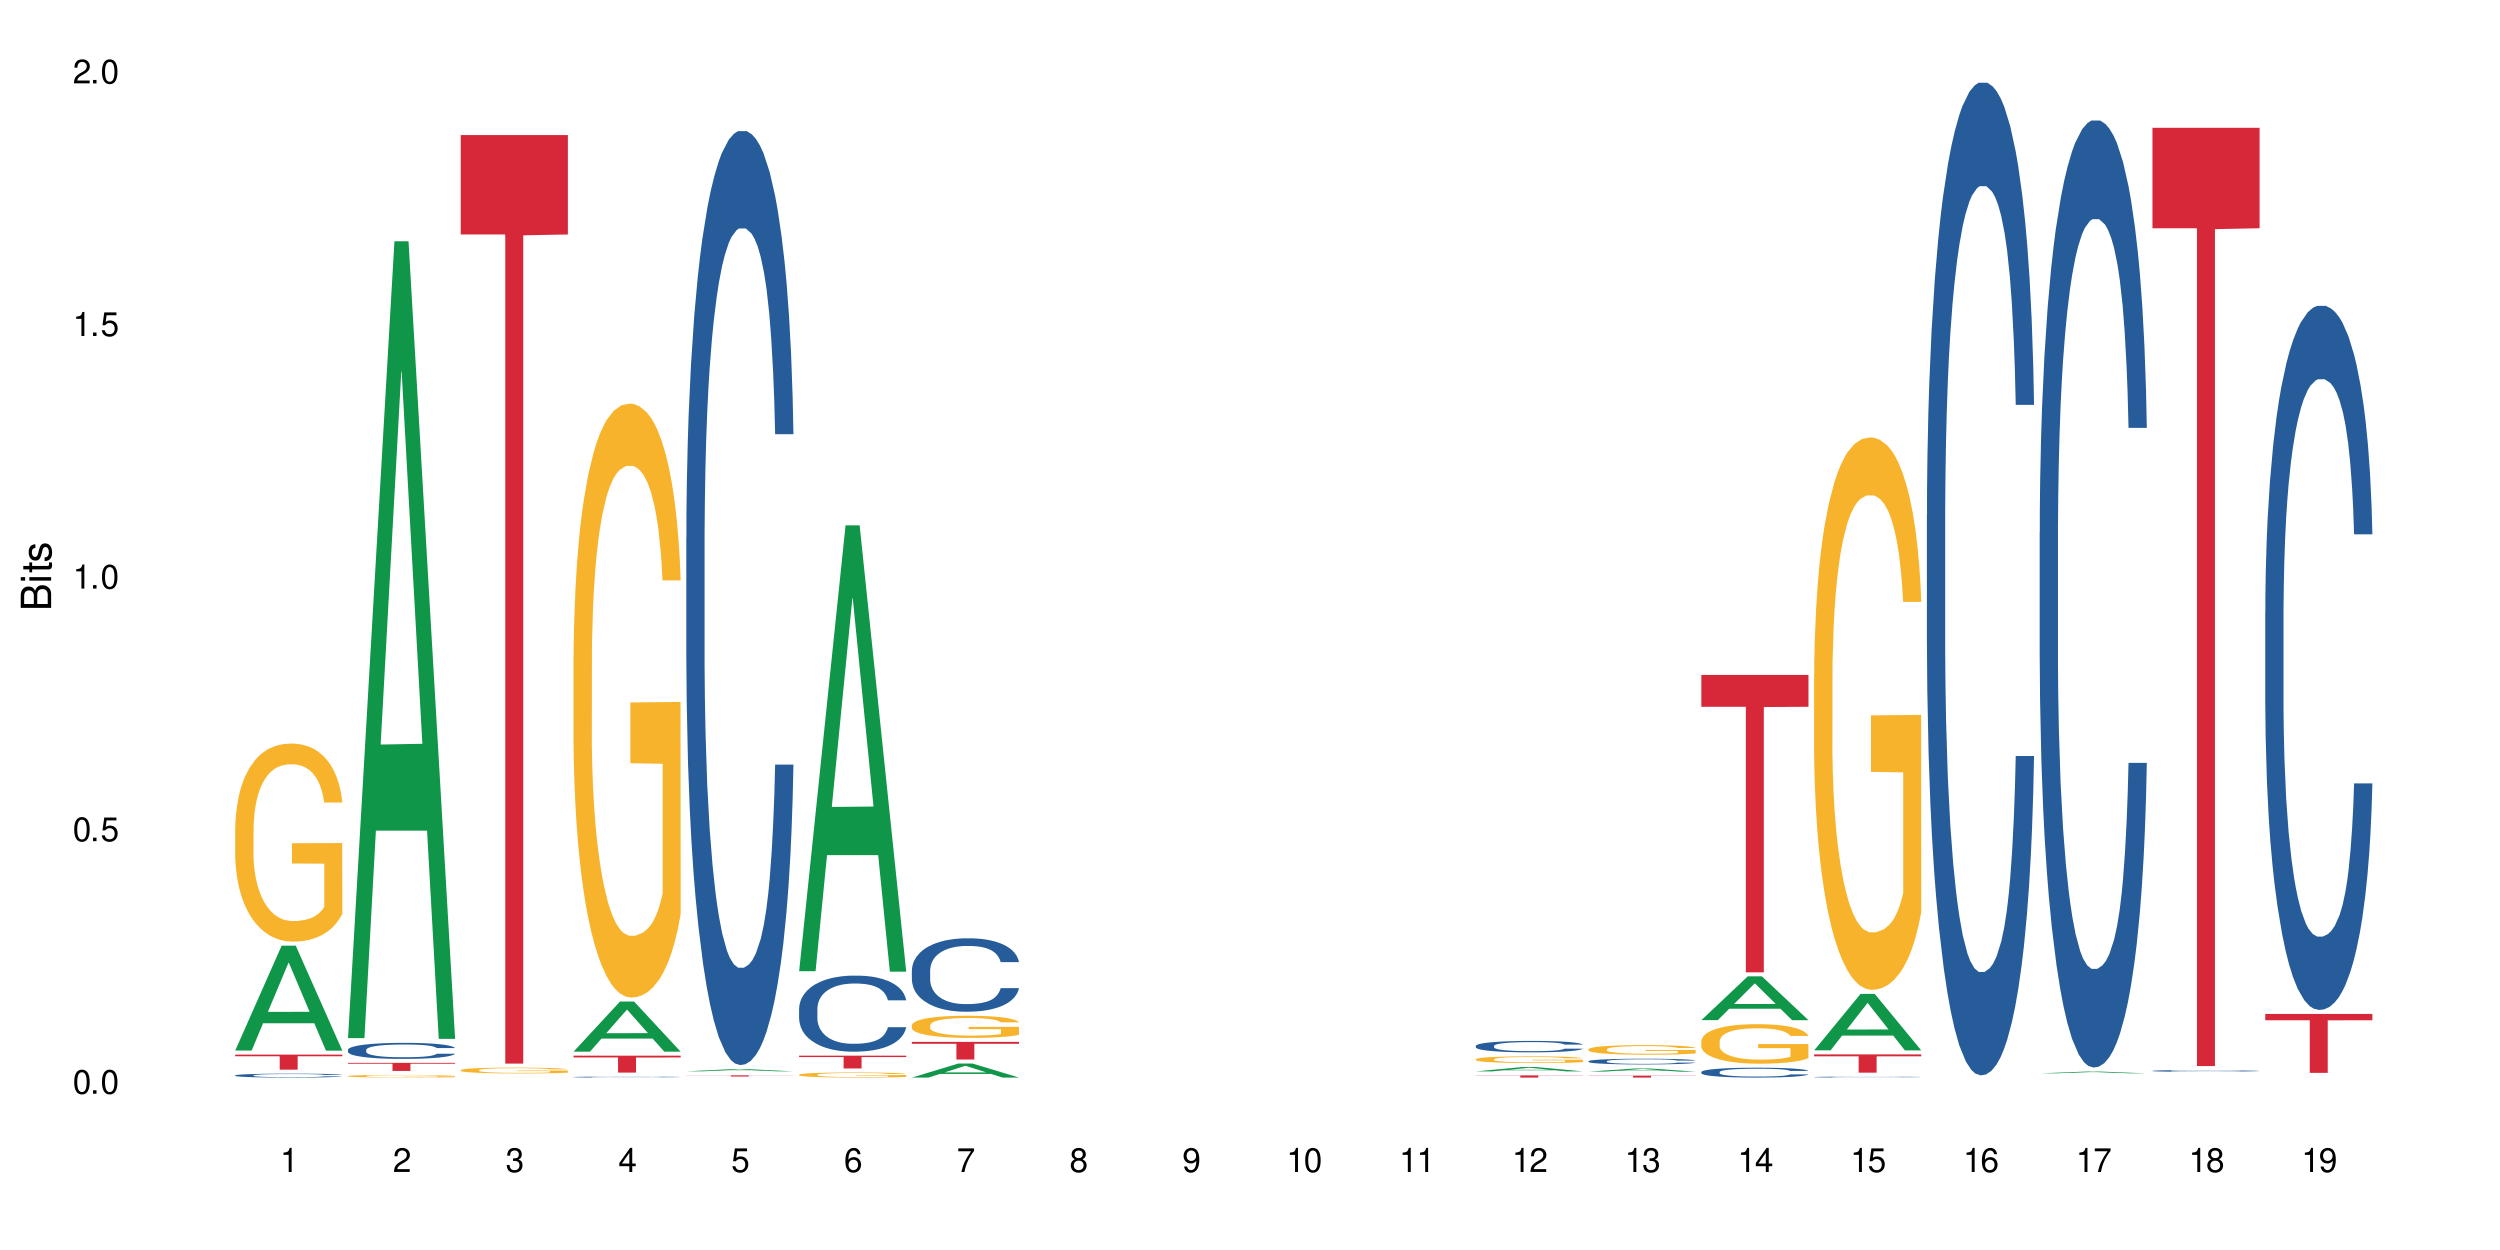 <?xml version="1.0" encoding="UTF-8"?>
<svg xmlns="http://www.w3.org/2000/svg" xmlns:xlink="http://www.w3.org/1999/xlink" width="720" height="360" viewBox="0 0 720 360">
<defs>
<g>
<g id="glyph-0-0">
</g>
<g id="glyph-0-1">
<path d="M 2.641 -6.938 C 2 -6.938 1.422 -6.656 1.078 -6.172 C 0.641 -5.562 0.406 -4.641 0.406 -3.359 C 0.406 -1.016 1.188 0.219 2.641 0.219 C 4.078 0.219 4.859 -1.016 4.859 -3.297 C 4.859 -4.641 4.656 -5.547 4.203 -6.172 C 3.844 -6.656 3.281 -6.938 2.641 -6.938 Z M 2.641 -6.188 C 3.547 -6.188 4 -5.25 4 -3.375 C 4 -1.406 3.562 -0.484 2.625 -0.484 C 1.734 -0.484 1.281 -1.438 1.281 -3.344 C 1.281 -5.25 1.734 -6.188 2.641 -6.188 Z M 2.641 -6.188 "/>
</g>
<g id="glyph-0-2">
<path d="M 1.828 -1 L 0.828 -1 L 0.828 0 L 1.828 0 Z M 1.828 -1 "/>
</g>
<g id="glyph-0-3">
<path d="M 4.562 -6.797 L 1.062 -6.797 L 0.547 -3.094 L 1.328 -3.094 C 1.719 -3.562 2.047 -3.734 2.578 -3.734 C 3.484 -3.734 4.062 -3.109 4.062 -2.094 C 4.062 -1.125 3.484 -0.531 2.578 -0.531 C 1.828 -0.531 1.375 -0.906 1.188 -1.672 L 0.328 -1.672 C 0.453 -1.109 0.547 -0.844 0.75 -0.594 C 1.125 -0.078 1.828 0.219 2.594 0.219 C 3.969 0.219 4.922 -0.781 4.922 -2.219 C 4.922 -3.562 4.031 -4.484 2.719 -4.484 C 2.25 -4.484 1.859 -4.359 1.469 -4.062 L 1.734 -5.969 L 4.562 -5.969 Z M 4.562 -6.797 "/>
</g>
<g id="glyph-0-4">
<path d="M 2.484 -4.938 L 2.484 0 L 3.328 0 L 3.328 -6.938 L 2.766 -6.938 C 2.469 -5.875 2.281 -5.734 0.984 -5.562 L 0.984 -4.938 Z M 2.484 -4.938 "/>
</g>
<g id="glyph-0-5">
<path d="M 4.859 -0.828 L 1.281 -0.828 C 1.359 -1.406 1.672 -1.781 2.5 -2.281 L 3.469 -2.828 C 4.406 -3.344 4.906 -4.062 4.906 -4.906 C 4.906 -5.484 4.672 -6.031 4.266 -6.406 C 3.859 -6.766 3.375 -6.938 2.719 -6.938 C 1.859 -6.938 1.219 -6.625 0.844 -6.031 C 0.609 -5.672 0.5 -5.234 0.484 -4.531 L 1.328 -4.531 C 1.359 -5.016 1.406 -5.281 1.531 -5.516 C 1.75 -5.938 2.188 -6.203 2.703 -6.203 C 3.469 -6.203 4.031 -5.641 4.031 -4.891 C 4.031 -4.344 3.719 -3.859 3.125 -3.516 L 2.234 -3 C 0.812 -2.172 0.406 -1.531 0.328 -0.016 L 4.859 -0.016 Z M 4.859 -0.828 "/>
</g>
<g id="glyph-0-6">
<path d="M 2.125 -3.188 L 2.578 -3.188 C 3.5 -3.188 3.984 -2.766 3.984 -1.922 C 3.984 -1.062 3.469 -0.531 2.594 -0.531 C 1.656 -0.531 1.203 -1 1.156 -2.016 L 0.312 -2.016 C 0.344 -1.453 0.438 -1.094 0.609 -0.781 C 0.953 -0.109 1.625 0.219 2.547 0.219 C 3.953 0.219 4.859 -0.625 4.859 -1.938 C 4.859 -2.828 4.516 -3.297 3.703 -3.594 C 4.344 -3.844 4.656 -4.328 4.656 -5.031 C 4.656 -6.219 3.875 -6.938 2.578 -6.938 C 1.203 -6.938 0.484 -6.172 0.453 -4.703 L 1.297 -4.703 C 1.312 -5.125 1.344 -5.359 1.453 -5.578 C 1.641 -5.969 2.062 -6.203 2.594 -6.203 C 3.344 -6.203 3.797 -5.75 3.797 -5 C 3.797 -4.516 3.609 -4.219 3.25 -4.047 C 3.016 -3.953 2.703 -3.922 2.125 -3.906 Z M 2.125 -3.188 "/>
</g>
<g id="glyph-0-7">
<path d="M 3.141 -1.672 L 3.141 0 L 3.984 0 L 3.984 -1.672 L 4.984 -1.672 L 4.984 -2.438 L 3.984 -2.438 L 3.984 -6.938 L 3.359 -6.938 L 0.266 -2.578 L 0.266 -1.672 Z M 3.141 -2.438 L 1 -2.438 L 3.141 -5.5 Z M 3.141 -2.438 "/>
</g>
<g id="glyph-0-8">
<path d="M 4.781 -5.125 C 4.609 -6.266 3.891 -6.938 2.844 -6.938 C 2.094 -6.938 1.422 -6.578 1.031 -5.953 C 0.594 -5.266 0.406 -4.422 0.406 -3.172 C 0.406 -2 0.578 -1.25 0.984 -0.641 C 1.359 -0.078 1.953 0.219 2.703 0.219 C 3.984 0.219 4.922 -0.75 4.922 -2.094 C 4.922 -3.375 4.062 -4.281 2.844 -4.281 C 2.172 -4.281 1.641 -4.031 1.281 -3.516 C 1.281 -5.234 1.828 -6.188 2.797 -6.188 C 3.391 -6.188 3.797 -5.797 3.938 -5.125 Z M 2.734 -3.531 C 3.547 -3.531 4.062 -2.953 4.062 -2.031 C 4.062 -1.156 3.484 -0.531 2.703 -0.531 C 1.922 -0.531 1.328 -1.188 1.328 -2.078 C 1.328 -2.938 1.906 -3.531 2.734 -3.531 Z M 2.734 -3.531 "/>
</g>
<g id="glyph-0-9">
<path d="M 4.984 -6.797 L 0.438 -6.797 L 0.438 -5.969 L 4.109 -5.969 C 2.5 -3.656 1.828 -2.234 1.328 0 L 2.219 0 C 2.594 -2.172 3.453 -4.047 4.984 -6.094 Z M 4.984 -6.797 "/>
</g>
<g id="glyph-0-10">
<path d="M 3.75 -3.656 C 4.469 -4.094 4.688 -4.438 4.688 -5.078 C 4.688 -6.172 3.844 -6.938 2.641 -6.938 C 1.438 -6.938 0.594 -6.172 0.594 -5.094 C 0.594 -4.438 0.812 -4.094 1.516 -3.656 C 0.734 -3.266 0.359 -2.703 0.359 -1.922 C 0.359 -0.656 1.281 0.219 2.641 0.219 C 3.984 0.219 4.922 -0.656 4.922 -1.922 C 4.922 -2.703 4.531 -3.266 3.75 -3.656 Z M 2.641 -6.188 C 3.359 -6.188 3.812 -5.75 3.812 -5.062 C 3.812 -4.406 3.344 -3.984 2.641 -3.984 C 1.922 -3.984 1.453 -4.406 1.453 -5.078 C 1.453 -5.75 1.922 -6.188 2.641 -6.188 Z M 2.641 -3.266 C 3.484 -3.266 4.062 -2.719 4.062 -1.906 C 4.062 -1.078 3.484 -0.531 2.625 -0.531 C 1.797 -0.531 1.219 -1.094 1.219 -1.906 C 1.219 -2.719 1.781 -3.266 2.641 -3.266 Z M 2.641 -3.266 "/>
</g>
<g id="glyph-0-11">
<path d="M 0.516 -1.578 C 0.672 -0.453 1.406 0.219 2.438 0.219 C 3.188 0.219 3.859 -0.141 4.266 -0.766 C 4.688 -1.453 4.891 -2.297 4.891 -3.547 C 4.891 -4.719 4.703 -5.453 4.312 -6.078 C 3.938 -6.641 3.344 -6.938 2.594 -6.938 C 1.297 -6.938 0.359 -5.969 0.359 -4.625 C 0.359 -3.344 1.234 -2.453 2.453 -2.453 C 3.094 -2.453 3.578 -2.672 4.016 -3.203 C 4 -1.484 3.469 -0.531 2.5 -0.531 C 1.906 -0.531 1.484 -0.906 1.359 -1.578 Z M 2.578 -6.203 C 3.375 -6.203 3.969 -5.531 3.969 -4.641 C 3.969 -3.797 3.391 -3.188 2.547 -3.188 C 1.734 -3.188 1.234 -3.766 1.234 -4.688 C 1.234 -5.562 1.797 -6.203 2.578 -6.203 Z M 2.578 -6.203 "/>
</g>
<g id="glyph-1-0">
</g>
<g id="glyph-1-1">
<path d="M 0 -0.953 L 0 -4.891 C 0 -5.719 -0.234 -6.344 -0.734 -6.797 C -1.188 -7.234 -1.812 -7.469 -2.5 -7.469 C -3.547 -7.469 -4.188 -7 -4.625 -5.875 C -4.984 -6.688 -5.625 -7.094 -6.531 -7.094 C -7.172 -7.094 -7.734 -6.859 -8.141 -6.391 C -8.562 -5.922 -8.75 -5.344 -8.75 -4.5 L -8.75 -0.953 Z M -4.984 -2.062 L -7.766 -2.062 L -7.766 -4.219 C -7.766 -4.844 -7.688 -5.203 -7.453 -5.5 C -7.219 -5.812 -6.859 -5.969 -6.375 -5.969 C -5.891 -5.969 -5.531 -5.812 -5.297 -5.5 C -5.062 -5.203 -4.984 -4.844 -4.984 -4.219 Z M -0.984 -2.062 L -4 -2.062 L -4 -4.781 C -4 -5.766 -3.438 -6.359 -2.484 -6.359 C -1.547 -6.359 -0.984 -5.766 -0.984 -4.781 Z M -0.984 -2.062 "/>
</g>
<g id="glyph-1-2">
<path d="M -6.281 -1.797 L -6.281 -0.797 L 0 -0.797 L 0 -1.797 Z M -8.75 -1.797 L -8.75 -0.797 L -7.484 -0.797 L -7.484 -1.797 Z M -8.75 -1.797 "/>
</g>
<g id="glyph-1-3">
<path d="M -6.281 -3.047 L -6.281 -2.016 L -8.016 -2.016 L -8.016 -1.016 L -6.281 -1.016 L -6.281 -0.172 L -5.469 -0.172 L -5.469 -1.016 L -0.719 -1.016 C -0.078 -1.016 0.281 -1.453 0.281 -2.234 C 0.281 -2.5 0.25 -2.719 0.188 -3.047 L -0.641 -3.047 C -0.609 -2.906 -0.594 -2.766 -0.594 -2.562 C -0.594 -2.141 -0.719 -2.016 -1.156 -2.016 L -5.469 -2.016 L -5.469 -3.047 Z M -6.281 -3.047 "/>
</g>
<g id="glyph-1-4">
<path d="M -4.531 -5.25 C -5.766 -5.25 -6.469 -4.422 -6.469 -2.969 C -6.469 -1.516 -5.719 -0.562 -4.547 -0.562 C -3.562 -0.562 -3.094 -1.062 -2.734 -2.562 L -2.516 -3.484 C -2.344 -4.188 -2.094 -4.469 -1.641 -4.469 C -1.047 -4.469 -0.641 -3.875 -0.641 -3 C -0.641 -2.453 -0.797 -2 -1.062 -1.75 C -1.25 -1.594 -1.422 -1.531 -1.875 -1.469 L -1.875 -0.406 C -0.422 -0.453 0.281 -1.266 0.281 -2.922 C 0.281 -4.5 -0.5 -5.516 -1.719 -5.516 C -2.656 -5.516 -3.172 -4.984 -3.469 -3.734 L -3.703 -2.766 C -3.891 -1.953 -4.156 -1.609 -4.594 -1.609 C -5.188 -1.609 -5.547 -2.125 -5.547 -2.938 C -5.547 -3.75 -5.203 -4.172 -4.531 -4.203 Z M -4.531 -5.25 "/>
</g>
</g>
</defs>
<rect x="-72" y="-36" width="864" height="432" fill="rgb(100%, 100%, 100%)" fill-opacity="1"/>
<path fill-rule="nonzero" fill="rgb(6.275%, 58.824%, 28.235%)" fill-opacity="1" d="M 67.73 302.559 L 67.766 302.527 L 81.117 272.344 L 85.172 272.344 L 98.59 302.586 L 93.875 302.586 L 90.512 294.691 L 75.773 294.691 L 72.477 302.559 L 67.73 302.559 L 77.191 291.426 L 89.16 291.398 L 83.191 277.285 L 83.125 277.258 L 83.059 277.344 L 77.16 291.398 L 77.191 291.426 Z M 67.73 302.559 "/>
<path fill-rule="nonzero" fill="rgb(14.51%, 36.078%, 60%)" fill-opacity="1" d="M 67.73 309.703 L 67.77 309.703 L 67.77 309.676 L 67.883 309.637 L 68.145 309.586 L 68.41 309.555 L 69.086 309.492 L 70.027 309.434 L 71.004 309.387 L 71.719 309.359 L 72.359 309.34 L 73.828 309.301 L 74.77 309.281 L 75.785 309.262 L 77.027 309.246 L 77.93 309.234 L 79.961 309.219 L 81.465 309.211 L 82.633 309.207 L 85.152 309.207 L 86.66 309.211 L 87.75 309.219 L 88.953 309.227 L 89.969 309.234 L 91.738 309.258 L 93.32 309.285 L 94.035 309.305 L 95.164 309.336 L 96.027 309.367 L 96.633 309.395 L 97.309 309.434 L 97.91 309.48 L 98.363 309.531 L 98.59 309.578 L 93.32 309.578 L 93.055 309.535 L 92.754 309.504 L 92.191 309.461 L 91.625 309.43 L 90.836 309.398 L 90.121 309.379 L 89.145 309.359 L 88.277 309.348 L 87.375 309.34 L 86.508 309.332 L 84.852 309.328 L 82.219 309.328 L 80.75 309.336 L 79.961 309.344 L 78.832 309.359 L 78.043 309.371 L 77.102 309.395 L 76.461 309.41 L 75.672 309.438 L 75.105 309.461 L 74.469 309.496 L 74.09 309.523 L 73.75 309.551 L 73.449 309.586 L 73.227 309.621 L 73.074 309.66 L 73 309.699 L 73 309.859 L 73.074 309.895 L 73.262 309.941 L 73.75 310.004 L 74.469 310.059 L 75.293 310.102 L 76.086 310.133 L 76.535 310.148 L 77.137 310.164 L 78.078 310.184 L 79.434 310.207 L 80.223 310.215 L 81.43 310.223 L 82.672 310.227 L 84.324 310.227 L 85.793 310.223 L 86.773 310.219 L 87.789 310.211 L 89.18 310.191 L 90.047 310.176 L 90.797 310.156 L 91.363 310.137 L 91.738 310.117 L 92.305 310.086 L 92.754 310.051 L 93.094 310.016 L 93.32 309.98 L 98.59 309.98 L 98.363 310.02 L 98.023 310.062 L 97.684 310.094 L 97.156 310.129 L 96.555 310.16 L 95.691 310.195 L 94.977 310.223 L 94.035 310.246 L 93.168 310.266 L 92.227 310.285 L 90.836 310.305 L 89.934 310.316 L 88.953 310.324 L 87.789 310.332 L 86.32 310.34 L 84.738 310.344 L 81.691 310.344 L 80.523 310.34 L 78.984 310.328 L 77.062 310.312 L 75.672 310.293 L 74.578 310.273 L 73.641 310.25 L 72.586 310.223 L 71.23 310.176 L 70.402 310.141 L 69.84 310.113 L 69.199 310.07 L 68.746 310.035 L 68.219 309.977 L 67.844 309.902 L 67.73 309.848 Z M 67.73 309.703 "/>
<path fill-rule="nonzero" fill="rgb(96.863%, 70.196%, 16.863%)" fill-opacity="1" d="M 67.73 238.578 L 67.77 238.523 L 67.77 237.484 L 67.918 235.137 L 68.297 231.906 L 68.785 229.25 L 69.312 227.168 L 69.648 226.074 L 70.215 224.508 L 70.703 223.363 L 71.945 221.02 L 73.527 218.828 L 74.391 217.891 L 75.371 217.008 L 76.762 216.016 L 77.402 215.652 L 79.359 214.816 L 81.578 214.297 L 84.023 214.141 L 85.152 214.191 L 86.695 214.402 L 88.805 214.973 L 90.008 215.496 L 90.949 216.016 L 91.926 216.695 L 93.133 217.734 L 94.262 218.984 L 95.164 220.238 L 96.066 221.801 L 96.82 223.469 L 97.461 225.289 L 98.023 227.48 L 98.363 229.305 L 98.59 231.125 L 93.355 231.125 L 93.055 229.305 L 92.719 227.895 L 92.152 226.176 L 91.59 224.926 L 91.023 223.938 L 89.969 222.582 L 89.066 221.746 L 87.938 221.02 L 86.848 220.551 L 85.605 220.238 L 84.852 220.133 L 82.859 220.133 L 81.051 220.496 L 80 220.914 L 79.246 221.332 L 78.191 222.113 L 77.551 222.738 L 77.176 223.156 L 76.047 224.77 L 75.293 226.23 L 74.879 227.219 L 74.355 228.781 L 73.977 230.188 L 73.562 232.273 L 73.34 233.836 L 73.035 237.379 L 73 246.758 L 73.113 248.738 L 73.34 250.875 L 73.641 252.75 L 74.09 254.73 L 74.543 256.242 L 75.332 258.273 L 76.008 259.629 L 76.535 260.512 L 77.551 261.922 L 77.965 262.391 L 78.945 263.328 L 79.961 264.055 L 81.203 264.68 L 82.145 264.992 L 83.648 265.254 L 85.566 265.254 L 87.824 264.941 L 89.254 264.523 L 90.234 264.109 L 90.875 263.742 L 91.664 263.172 L 92.227 262.648 L 92.754 262.078 L 93.395 261.191 L 93.395 248.738 L 84.102 248.688 L 84.102 242.852 L 98.551 242.797 L 98.59 263.172 L 97.797 264.578 L 96.82 265.934 L 95.879 266.973 L 94.898 267.859 L 93.508 268.852 L 92.379 269.477 L 90.648 270.203 L 89.066 270.672 L 87.41 270.984 L 85.945 271.141 L 84.215 271.195 L 82.672 271.09 L 81.016 270.777 L 79.699 270.359 L 78.492 269.84 L 77.289 269.164 L 75.785 268.066 L 74.805 267.184 L 73.789 266.09 L 72.773 264.785 L 71.871 263.379 L 71.27 262.285 L 70.668 261.035 L 70.027 259.473 L 69.426 257.699 L 68.973 256.086 L 68.559 254.262 L 68.258 252.543 L 67.957 250.195 L 67.805 248.32 L 67.73 246.707 Z M 67.73 238.578 "/>
<path fill-rule="nonzero" fill="rgb(83.922%, 15.686%, 22.353%)" fill-opacity="1" d="M 67.73 303.734 L 98.59 303.734 L 98.59 304.199 L 85.727 304.203 L 85.727 308.059 L 80.555 308.059 L 80.555 304.207 L 80.48 304.199 L 67.73 304.199 Z M 67.73 303.734 "/>
<path fill-rule="nonzero" fill="rgb(6.275%, 58.824%, 28.235%)" fill-opacity="1" d="M 100.211 298.977 L 100.246 298.762 L 113.598 69.477 L 117.652 69.477 L 131.07 299.191 L 126.355 299.191 L 122.992 239.23 L 108.258 239.23 L 104.961 298.977 L 100.211 298.977 L 109.672 214.426 L 121.641 214.211 L 115.672 107.008 L 115.609 106.793 L 115.543 107.438 L 109.641 214.211 L 109.672 214.426 Z M 100.211 298.977 "/>
<path fill-rule="nonzero" fill="rgb(14.51%, 36.078%, 60%)" fill-opacity="1" d="M 100.211 302.352 L 100.25 302.348 L 100.25 302.246 L 100.363 302.086 L 100.625 301.883 L 100.891 301.746 L 101.566 301.496 L 102.508 301.254 L 103.484 301.07 L 104.199 300.961 L 104.84 300.875 L 106.309 300.719 L 107.25 300.641 L 108.266 300.566 L 109.508 300.496 L 110.41 300.453 L 112.441 300.387 L 113.945 300.355 L 115.113 300.344 L 117.637 300.344 L 119.141 300.359 L 120.23 300.383 L 121.438 300.414 L 122.453 300.453 L 124.219 300.547 L 125.801 300.664 L 126.516 300.73 L 127.645 300.863 L 128.512 300.988 L 129.113 301.098 L 129.789 301.254 L 130.391 301.445 L 130.844 301.66 L 131.07 301.844 L 125.801 301.844 L 125.539 301.672 L 125.234 301.543 L 124.672 301.371 L 124.105 301.246 L 123.316 301.125 L 122.602 301.043 L 121.625 300.965 L 120.758 300.914 L 119.855 300.875 L 118.988 300.852 L 117.332 300.824 L 115.414 300.824 L 114.699 300.832 L 113.23 300.867 L 112.441 300.898 L 111.312 300.957 L 110.523 301.012 L 109.582 301.094 L 108.941 301.168 L 108.152 301.277 L 107.586 301.375 L 106.949 301.512 L 106.57 301.617 L 106.234 301.738 L 105.934 301.875 L 105.707 302.023 L 105.555 302.18 L 105.48 302.332 L 105.48 302.984 L 105.555 303.137 L 105.742 303.316 L 106.234 303.574 L 106.949 303.797 L 107.777 303.973 L 108.566 304.102 L 109.016 304.16 L 109.621 304.227 L 110.559 304.312 L 111.914 304.395 L 112.707 304.43 L 113.91 304.465 L 115.152 304.48 L 116.809 304.48 L 118.273 304.465 L 119.254 304.441 L 120.27 304.41 L 121.66 304.336 L 122.527 304.27 L 123.281 304.188 L 123.844 304.109 L 124.219 304.043 L 124.785 303.91 L 125.234 303.766 L 125.574 303.621 L 125.801 303.477 L 131.07 303.477 L 130.844 303.645 L 130.504 303.809 L 130.164 303.934 L 129.641 304.078 L 129.035 304.211 L 128.172 304.359 L 127.457 304.457 L 126.516 304.562 L 125.648 304.641 L 124.711 304.711 L 123.316 304.797 L 122.414 304.84 L 121.438 304.879 L 120.27 304.91 L 118.801 304.941 L 117.223 304.957 L 115.754 304.961 L 114.172 304.953 L 113.008 304.938 L 111.465 304.898 L 109.543 304.824 L 108.152 304.742 L 107.062 304.66 L 106.121 304.578 L 105.066 304.465 L 103.711 304.277 L 102.883 304.133 L 102.32 304.016 L 101.68 303.852 L 101.227 303.703 L 100.703 303.469 L 100.324 303.168 L 100.211 302.938 Z M 100.211 302.352 "/>
<path fill-rule="nonzero" fill="rgb(96.863%, 70.196%, 16.863%)" fill-opacity="1" d="M 100.211 309.902 L 100.25 309.902 L 100.25 309.891 L 100.398 309.859 L 100.777 309.812 L 101.266 309.777 L 101.793 309.75 L 102.133 309.734 L 102.695 309.715 L 103.184 309.699 L 104.426 309.668 L 106.008 309.637 L 106.871 309.625 L 107.852 309.613 L 109.242 309.598 L 109.883 309.594 L 111.84 309.582 L 114.059 309.574 L 117.637 309.574 L 119.18 309.578 L 121.285 309.586 L 122.488 309.594 L 123.43 309.598 L 124.41 309.609 L 125.613 309.621 L 126.742 309.641 L 127.645 309.656 L 128.547 309.676 L 129.301 309.699 L 129.941 309.723 L 130.504 309.754 L 130.844 309.777 L 131.07 309.805 L 125.84 309.805 L 125.539 309.777 L 125.199 309.758 L 124.633 309.738 L 124.07 309.719 L 123.504 309.707 L 122.453 309.688 L 121.547 309.676 L 120.418 309.668 L 119.328 309.66 L 118.086 309.656 L 115.34 309.656 L 113.531 309.66 L 112.48 309.664 L 111.727 309.672 L 110.672 309.68 L 110.035 309.691 L 109.656 309.695 L 108.527 309.719 L 107.777 309.738 L 107.363 309.75 L 106.836 309.773 L 106.457 309.789 L 106.043 309.82 L 105.82 309.84 L 105.52 309.887 L 105.48 310.016 L 105.594 310.043 L 105.82 310.07 L 106.121 310.098 L 106.57 310.121 L 107.023 310.145 L 107.812 310.172 L 108.492 310.188 L 109.016 310.199 L 110.035 310.219 L 110.449 310.227 L 111.426 310.238 L 112.441 310.25 L 113.684 310.258 L 114.625 310.262 L 116.129 310.266 L 118.051 310.266 L 120.309 310.262 L 121.738 310.254 L 122.715 310.25 L 123.355 310.246 L 124.145 310.238 L 124.711 310.23 L 125.234 310.223 L 125.875 310.211 L 125.875 310.043 L 116.582 310.043 L 116.582 309.961 L 131.031 309.961 L 131.07 310.238 L 130.277 310.258 L 129.301 310.273 L 128.359 310.289 L 127.383 310.301 L 125.988 310.312 L 124.859 310.324 L 123.129 310.332 L 121.547 310.34 L 119.895 310.344 L 115.152 310.344 L 113.496 310.34 L 112.18 310.336 L 110.973 310.328 L 109.77 310.316 L 108.266 310.305 L 107.285 310.293 L 106.27 310.277 L 105.254 310.258 L 104.352 310.238 L 103.75 310.227 L 103.148 310.207 L 102.508 310.188 L 101.906 310.164 L 101.453 310.141 L 101.039 310.117 L 100.738 310.094 L 100.438 310.062 L 100.289 310.035 L 100.211 310.016 Z M 100.211 309.902 "/>
<path fill-rule="nonzero" fill="rgb(83.922%, 15.686%, 22.353%)" fill-opacity="1" d="M 100.211 306.113 L 131.07 306.113 L 131.07 306.359 L 118.207 306.363 L 118.207 308.422 L 113.035 308.422 L 113.035 306.363 L 112.961 306.359 L 100.211 306.359 Z M 100.211 306.113 "/>
<path fill-rule="nonzero" fill="rgb(96.863%, 70.196%, 16.863%)" fill-opacity="1" d="M 132.691 308.191 L 132.73 308.188 L 132.73 308.16 L 132.883 308.09 L 133.258 307.992 L 133.746 307.914 L 134.273 307.855 L 134.613 307.82 L 135.176 307.777 L 135.664 307.742 L 136.906 307.672 L 138.488 307.609 L 139.355 307.582 L 140.332 307.555 L 141.723 307.523 L 142.363 307.516 L 144.32 307.488 L 146.543 307.477 L 148.988 307.469 L 150.117 307.473 L 151.66 307.477 L 153.766 307.496 L 154.969 307.512 L 155.91 307.523 L 156.891 307.547 L 158.094 307.574 L 159.223 307.613 L 160.125 307.648 L 161.027 307.695 L 161.781 307.746 L 162.422 307.801 L 162.984 307.863 L 163.324 307.918 L 163.551 307.973 L 158.32 307.973 L 158.02 307.918 L 157.68 307.875 L 157.113 307.824 L 156.551 307.789 L 155.984 307.758 L 154.934 307.719 L 154.031 307.695 L 152.902 307.672 L 151.809 307.66 L 150.566 307.648 L 147.82 307.648 L 146.016 307.656 L 144.961 307.668 L 144.207 307.684 L 143.156 307.707 L 142.516 307.723 L 142.137 307.734 L 141.008 307.785 L 140.258 307.828 L 139.844 307.855 L 139.316 307.902 L 138.941 307.941 L 138.527 308.004 L 138.301 308.051 L 138 308.156 L 137.961 308.434 L 138.074 308.492 L 138.301 308.555 L 138.602 308.609 L 139.051 308.668 L 139.504 308.711 L 140.293 308.773 L 140.973 308.812 L 141.5 308.836 L 142.516 308.879 L 142.93 308.895 L 143.906 308.922 L 144.922 308.941 L 146.164 308.961 L 147.105 308.969 L 148.609 308.977 L 150.531 308.977 L 152.789 308.969 L 154.219 308.957 L 155.195 308.945 L 155.836 308.934 L 156.625 308.918 L 157.191 308.902 L 157.719 308.883 L 158.355 308.859 L 158.355 308.492 L 149.062 308.488 L 149.062 308.316 L 163.512 308.316 L 163.551 308.918 L 162.762 308.957 L 161.781 308.996 L 160.84 309.027 L 159.863 309.055 L 158.469 309.082 L 157.34 309.102 L 155.609 309.125 L 154.031 309.137 L 152.375 309.148 L 150.906 309.152 L 149.176 309.152 L 147.633 309.148 L 145.977 309.141 L 144.66 309.129 L 143.457 309.113 L 142.25 309.094 L 140.746 309.059 L 139.766 309.035 L 138.75 309.004 L 137.734 308.965 L 136.832 308.922 L 136.23 308.891 L 135.629 308.852 L 134.988 308.809 L 134.387 308.754 L 133.934 308.707 L 133.52 308.652 L 133.219 308.602 L 132.918 308.535 L 132.77 308.477 L 132.691 308.43 Z M 132.691 308.191 "/>
<path fill-rule="nonzero" fill="rgb(83.922%, 15.686%, 22.353%)" fill-opacity="1" d="M 132.691 38.902 L 163.551 38.902 L 163.551 67.527 L 150.691 67.777 L 150.691 306.32 L 145.516 306.32 L 145.516 68.027 L 145.441 67.527 L 132.691 67.527 Z M 132.691 38.902 "/>
<path fill-rule="nonzero" fill="rgb(6.275%, 58.824%, 28.235%)" fill-opacity="1" d="M 165.176 302.875 L 165.207 302.859 L 178.559 288.449 L 182.613 288.449 L 196.031 302.887 L 191.316 302.887 L 187.953 299.117 L 173.219 299.117 L 169.922 302.875 L 165.176 302.875 L 174.637 297.559 L 186.602 297.547 L 180.637 290.809 L 180.57 290.797 L 180.504 290.836 L 174.602 297.547 L 174.637 297.559 Z M 165.176 302.875 "/>
<path fill-rule="nonzero" fill="rgb(14.51%, 36.078%, 60%)" fill-opacity="1" d="M 165.176 310.184 L 165.211 310.184 L 165.211 310.18 L 165.324 310.168 L 165.59 310.156 L 165.852 310.148 L 166.527 310.133 L 167.469 310.117 L 168.449 310.105 L 169.164 310.102 L 169.801 310.094 L 171.27 310.086 L 172.211 310.082 L 173.227 310.074 L 174.469 310.07 L 175.371 310.07 L 177.402 310.066 L 178.91 310.062 L 185.195 310.062 L 186.398 310.066 L 187.414 310.07 L 189.184 310.074 L 190.762 310.082 L 191.477 310.086 L 192.605 310.094 L 193.473 310.102 L 194.074 310.109 L 194.75 310.117 L 195.355 310.129 L 195.805 310.145 L 196.031 310.152 L 190.762 310.152 L 190.5 310.145 L 190.199 310.137 L 189.633 310.125 L 189.07 310.117 L 188.277 310.109 L 187.562 310.105 L 186.586 310.102 L 185.719 310.098 L 184.816 310.094 L 183.953 310.094 L 182.297 310.09 L 180.375 310.09 L 179.66 310.094 L 178.195 310.094 L 177.402 310.098 L 176.273 310.098 L 175.484 310.102 L 174.543 310.109 L 173.906 310.113 L 173.113 310.121 L 172.551 310.125 L 171.91 310.133 L 171.535 310.141 L 171.195 310.148 L 170.895 310.156 L 170.668 310.164 L 170.52 310.176 L 170.441 310.184 L 170.441 310.223 L 170.52 310.234 L 170.707 310.246 L 171.195 310.262 L 171.91 310.273 L 172.738 310.285 L 173.527 310.293 L 173.98 310.297 L 174.582 310.301 L 175.523 310.305 L 176.879 310.312 L 177.668 310.312 L 178.871 310.316 L 183.238 310.316 L 184.215 310.312 L 185.23 310.312 L 186.625 310.309 L 187.488 310.305 L 188.242 310.297 L 188.805 310.293 L 189.184 310.289 L 189.746 310.281 L 190.199 310.273 L 190.535 310.262 L 190.762 310.254 L 196.031 310.254 L 195.805 310.266 L 195.465 310.273 L 195.129 310.281 L 194.602 310.293 L 194 310.301 L 193.133 310.309 L 192.418 310.316 L 191.477 310.32 L 190.613 310.324 L 189.672 310.332 L 188.277 310.336 L 187.375 310.34 L 186.398 310.34 L 185.23 310.344 L 177.969 310.344 L 176.426 310.34 L 174.508 310.336 L 173.113 310.332 L 172.023 310.328 L 171.082 310.32 L 170.027 310.316 L 168.672 310.305 L 167.848 310.293 L 167.281 310.289 L 166.641 310.277 L 166.191 310.27 L 165.664 310.254 L 165.285 310.234 L 165.176 310.223 Z M 165.176 310.184 "/>
<path fill-rule="nonzero" fill="rgb(96.863%, 70.196%, 16.863%)" fill-opacity="1" d="M 165.176 189.5 L 165.211 189.344 L 165.211 186.219 L 165.363 179.191 L 165.738 169.504 L 166.227 161.535 L 166.754 155.285 L 167.094 152.008 L 167.656 147.32 L 168.148 143.883 L 169.391 136.852 L 170.969 130.289 L 171.836 127.477 L 172.812 124.824 L 174.207 121.855 L 174.844 120.762 L 176.801 118.262 L 179.023 116.699 L 181.469 116.23 L 182.598 116.387 L 184.141 117.012 L 186.246 118.73 L 187.453 120.293 L 188.391 121.855 L 189.371 123.887 L 190.574 127.008 L 191.703 130.758 L 192.605 134.508 L 193.512 139.195 L 194.262 144.195 L 194.902 149.664 L 195.465 156.223 L 195.805 161.691 L 196.031 167.16 L 190.801 167.16 L 190.5 161.691 L 190.16 157.473 L 189.598 152.32 L 189.031 148.57 L 188.469 145.602 L 187.414 141.539 L 186.512 139.039 L 185.383 136.852 L 184.289 135.445 L 183.047 134.508 L 182.297 134.195 L 180.301 134.195 L 178.496 135.289 L 177.441 136.539 L 176.688 137.789 L 175.637 140.133 L 174.996 142.008 L 174.621 143.258 L 173.492 148.102 L 172.738 152.477 L 172.324 155.441 L 171.797 160.129 L 171.422 164.348 L 171.008 170.598 L 170.781 175.285 L 170.48 185.906 L 170.441 214.027 L 170.555 219.965 L 170.781 226.371 L 171.082 231.996 L 171.535 237.934 L 171.984 242.461 L 172.777 248.555 L 173.453 252.617 L 173.98 255.273 L 174.996 259.492 L 175.41 260.898 L 176.387 263.711 L 177.402 265.898 L 178.645 267.77 L 179.586 268.707 L 181.09 269.488 L 183.012 269.488 L 185.27 268.551 L 186.699 267.305 L 187.676 266.055 L 188.316 264.961 L 189.105 263.242 L 189.672 261.68 L 190.199 259.961 L 190.84 257.305 L 190.84 219.965 L 181.543 219.809 L 181.543 202.312 L 195.992 202.156 L 196.031 263.242 L 195.242 267.461 L 194.262 271.52 L 193.32 274.645 L 192.344 277.301 L 190.949 280.27 L 189.82 282.145 L 188.09 284.332 L 186.512 285.738 L 184.855 286.676 L 183.387 287.145 L 181.656 287.301 L 180.113 286.988 L 178.457 286.051 L 177.141 284.801 L 175.938 283.238 L 174.73 281.207 L 173.227 277.926 L 172.25 275.27 L 171.234 271.988 L 170.215 268.082 L 169.312 263.867 L 168.711 260.586 L 168.109 256.836 L 167.469 252.148 L 166.867 246.836 L 166.414 241.992 L 166 236.527 L 165.699 231.371 L 165.398 224.34 L 165.25 218.715 L 165.176 213.871 Z M 165.176 189.5 "/>
<path fill-rule="nonzero" fill="rgb(83.922%, 15.686%, 22.353%)" fill-opacity="1" d="M 165.176 304.039 L 196.031 304.039 L 196.031 304.559 L 183.172 304.562 L 183.172 308.91 L 177.996 308.91 L 177.996 304.57 L 177.922 304.559 L 165.176 304.559 Z M 165.176 304.039 "/>
<path fill-rule="nonzero" fill="rgb(6.275%, 58.824%, 28.235%)" fill-opacity="1" d="M 197.656 308.547 L 197.688 308.543 L 211.039 307.895 L 215.094 307.895 L 228.512 308.547 L 223.797 308.547 L 220.434 308.375 L 205.699 308.375 L 202.402 308.547 L 197.656 308.547 L 207.117 308.305 L 219.082 308.305 L 213.117 308.004 L 213.051 308 L 212.984 308.004 L 207.082 308.305 L 207.117 308.305 Z M 197.656 308.547 "/>
<path fill-rule="nonzero" fill="rgb(14.51%, 36.078%, 60%)" fill-opacity="1" d="M 197.656 154.797 L 197.691 154.551 L 197.691 148.648 L 197.805 139.305 L 198.07 127.504 L 198.332 119.391 L 199.012 104.883 L 199.949 90.867 L 200.93 80.051 L 201.645 73.656 L 202.285 68.738 L 203.75 59.641 L 204.691 54.969 L 205.707 50.789 L 206.949 46.609 L 207.852 44.152 L 209.887 40.219 L 211.391 38.496 L 212.559 37.758 L 215.078 37.758 L 216.582 38.742 L 217.676 39.973 L 218.879 41.938 L 219.895 44.152 L 221.664 49.559 L 223.242 56.445 L 223.957 60.379 L 225.086 68 L 225.953 75.379 L 226.555 81.77 L 227.234 90.867 L 227.836 101.934 L 228.285 114.473 L 228.512 125.043 L 223.242 125.043 L 222.98 115.211 L 222.68 107.586 L 222.113 97.508 L 221.551 90.375 L 220.762 83.246 L 220.047 78.574 L 219.066 73.902 L 218.203 70.953 L 217.297 68.738 L 216.434 67.262 L 214.777 65.789 L 212.859 65.789 L 212.145 66.281 L 210.676 68.246 L 209.887 69.969 L 208.758 73.41 L 207.965 76.605 L 207.023 81.523 L 206.387 85.703 L 205.594 92.098 L 205.031 97.75 L 204.391 105.867 L 204.016 112.012 L 203.676 118.898 L 203.375 127.012 L 203.148 135.617 L 203 144.715 L 202.922 153.566 L 202.922 191.676 L 203 200.527 L 203.188 210.855 L 203.676 225.852 L 204.391 238.883 L 205.219 249.211 L 206.008 256.586 L 206.461 260.031 L 207.062 263.965 L 208.004 268.883 L 209.359 273.797 L 210.148 275.766 L 211.352 277.734 L 212.594 278.715 L 214.25 278.715 L 215.719 277.734 L 216.695 276.504 L 217.711 274.535 L 219.105 270.355 L 219.969 266.422 L 220.723 261.75 L 221.285 257.078 L 221.664 253.145 L 222.227 245.523 L 222.68 237.164 L 223.02 228.559 L 223.242 220.199 L 228.512 220.199 L 228.285 230.031 L 227.949 239.621 L 227.609 246.754 L 227.082 255.359 L 226.48 262.98 L 225.613 271.586 L 224.898 277.242 L 223.957 283.387 L 223.094 288.059 L 222.152 292.238 L 220.762 297.156 L 219.855 299.617 L 218.879 301.828 L 217.711 303.797 L 216.246 305.516 L 214.664 306.5 L 213.195 306.746 L 211.617 306.254 L 210.449 305.27 L 208.906 303.059 L 206.988 298.633 L 205.594 293.961 L 204.504 289.289 L 203.562 284.371 L 202.508 277.734 L 201.156 266.914 L 200.328 258.555 L 199.762 251.668 L 199.121 242.082 L 198.672 233.477 L 198.145 219.707 L 197.77 202.25 L 197.656 188.727 Z M 197.656 154.797 "/>
<path fill-rule="nonzero" fill="rgb(83.922%, 15.686%, 22.353%)" fill-opacity="1" d="M 197.656 309.695 L 228.512 309.695 L 228.512 309.734 L 215.652 309.734 L 215.652 310.047 L 210.477 310.047 L 210.477 309.734 L 197.656 309.734 Z M 197.656 309.695 "/>
<path fill-rule="nonzero" fill="rgb(6.275%, 58.824%, 28.235%)" fill-opacity="1" d="M 230.137 279.711 L 230.168 279.59 L 243.52 151.301 L 247.574 151.301 L 260.992 279.832 L 256.277 279.832 L 252.918 246.281 L 238.18 246.281 L 234.883 279.711 L 230.137 279.711 L 239.598 232.402 L 251.566 232.281 L 245.598 172.301 L 245.531 172.18 L 245.465 172.539 L 239.566 232.281 L 239.598 232.402 Z M 230.137 279.711 "/>
<path fill-rule="nonzero" fill="rgb(14.51%, 36.078%, 60%)" fill-opacity="1" d="M 230.137 290.512 L 230.172 290.492 L 230.172 290.012 L 230.285 289.25 L 230.551 288.289 L 230.812 287.629 L 231.492 286.449 L 232.43 285.309 L 233.41 284.426 L 234.125 283.906 L 234.766 283.504 L 236.23 282.766 L 237.172 282.383 L 238.188 282.043 L 239.43 281.703 L 240.336 281.504 L 242.367 281.184 L 243.871 281.043 L 245.039 280.984 L 247.559 280.984 L 249.062 281.062 L 250.156 281.164 L 251.359 281.324 L 252.375 281.504 L 254.145 281.945 L 255.727 282.504 L 256.441 282.824 L 257.57 283.445 L 258.434 284.047 L 259.035 284.566 L 259.715 285.309 L 260.316 286.207 L 260.766 287.23 L 260.992 288.09 L 255.727 288.09 L 255.461 287.289 L 255.16 286.668 L 254.598 285.848 L 254.031 285.266 L 253.242 284.688 L 252.527 284.305 L 251.547 283.926 L 250.684 283.688 L 249.777 283.504 L 248.914 283.387 L 247.258 283.266 L 245.34 283.266 L 244.625 283.305 L 243.156 283.465 L 242.367 283.605 L 241.238 283.887 L 240.445 284.145 L 239.508 284.547 L 238.867 284.887 L 238.078 285.406 L 237.512 285.867 L 236.871 286.527 L 236.496 287.031 L 236.156 287.59 L 235.855 288.25 L 235.629 288.953 L 235.48 289.691 L 235.406 290.414 L 235.406 293.516 L 235.48 294.238 L 235.668 295.078 L 236.156 296.301 L 236.871 297.359 L 237.699 298.203 L 238.488 298.801 L 238.941 299.082 L 239.543 299.402 L 240.484 299.805 L 241.84 300.203 L 242.629 300.363 L 243.832 300.523 L 245.074 300.605 L 246.73 300.605 L 248.199 300.523 L 249.176 300.426 L 250.191 300.266 L 251.586 299.922 L 252.449 299.602 L 253.203 299.223 L 253.77 298.844 L 254.145 298.523 L 254.707 297.902 L 255.16 297.219 L 255.5 296.52 L 255.727 295.84 L 260.992 295.84 L 260.766 296.641 L 260.43 297.422 L 260.09 298 L 259.562 298.703 L 258.961 299.324 L 258.094 300.023 L 257.379 300.484 L 256.441 300.984 L 255.574 301.363 L 254.633 301.707 L 253.242 302.105 L 252.34 302.305 L 251.359 302.488 L 250.191 302.648 L 248.727 302.785 L 247.145 302.867 L 245.676 302.887 L 244.098 302.848 L 242.93 302.766 L 241.387 302.586 L 239.469 302.227 L 238.078 301.844 L 236.984 301.465 L 236.043 301.066 L 234.992 300.523 L 233.637 299.645 L 232.809 298.961 L 232.242 298.402 L 231.605 297.621 L 231.152 296.922 L 230.625 295.801 L 230.25 294.379 L 230.137 293.277 Z M 230.137 290.512 "/>
<path fill-rule="nonzero" fill="rgb(96.863%, 70.196%, 16.863%)" fill-opacity="1" d="M 230.137 309.5 L 230.172 309.5 L 230.172 309.473 L 230.324 309.414 L 230.699 309.328 L 231.191 309.262 L 231.715 309.207 L 232.055 309.176 L 232.621 309.137 L 233.109 309.109 L 234.352 309.047 L 235.93 308.988 L 236.797 308.965 L 237.773 308.941 L 239.168 308.918 L 239.809 308.906 L 241.766 308.887 L 243.984 308.871 L 246.43 308.867 L 247.559 308.871 L 249.102 308.875 L 251.211 308.891 L 252.414 308.902 L 253.355 308.918 L 254.332 308.934 L 255.535 308.961 L 256.664 308.996 L 257.57 309.027 L 258.473 309.066 L 259.223 309.109 L 259.863 309.156 L 260.43 309.215 L 260.766 309.262 L 260.992 309.309 L 255.762 309.309 L 255.461 309.262 L 255.121 309.227 L 254.559 309.18 L 253.992 309.148 L 253.43 309.121 L 252.375 309.086 L 251.473 309.066 L 250.344 309.047 L 249.254 309.035 L 248.012 309.027 L 247.258 309.023 L 245.262 309.023 L 243.457 309.035 L 242.402 309.043 L 241.652 309.055 L 240.598 309.074 L 239.957 309.09 L 239.582 309.102 L 238.453 309.145 L 237.699 309.184 L 237.285 309.207 L 236.758 309.246 L 236.383 309.285 L 235.969 309.34 L 235.742 309.379 L 235.441 309.469 L 235.406 309.715 L 235.516 309.766 L 235.742 309.82 L 236.043 309.867 L 236.496 309.918 L 236.945 309.957 L 237.738 310.012 L 238.414 310.047 L 238.941 310.07 L 239.957 310.105 L 240.371 310.117 L 241.352 310.141 L 242.367 310.16 L 243.609 310.176 L 244.547 310.184 L 246.055 310.191 L 247.973 310.191 L 250.23 310.184 L 251.66 310.172 L 252.641 310.164 L 253.277 310.152 L 254.07 310.137 L 254.633 310.125 L 255.16 310.109 L 255.801 310.086 L 255.801 309.766 L 246.504 309.762 L 246.504 309.613 L 260.957 309.609 L 260.992 310.137 L 260.203 310.176 L 259.223 310.211 L 258.285 310.238 L 257.305 310.258 L 255.914 310.285 L 254.785 310.301 L 253.055 310.32 L 251.473 310.332 L 249.816 310.34 L 248.348 310.344 L 245.074 310.344 L 243.418 310.336 L 242.102 310.324 L 240.898 310.312 L 239.695 310.293 L 238.188 310.266 L 237.211 310.242 L 236.195 310.215 L 235.18 310.18 L 234.277 310.145 L 233.672 310.113 L 233.07 310.082 L 232.43 310.043 L 231.828 309.996 L 231.379 309.953 L 230.965 309.906 L 230.664 309.863 L 230.363 309.801 L 230.211 309.754 L 230.137 309.711 Z M 230.137 309.5 "/>
<path fill-rule="nonzero" fill="rgb(83.922%, 15.686%, 22.353%)" fill-opacity="1" d="M 230.137 304.039 L 260.992 304.039 L 260.992 304.43 L 248.133 304.434 L 248.133 307.719 L 242.957 307.719 L 242.957 304.438 L 242.883 304.43 L 230.137 304.43 Z M 230.137 304.039 "/>
<path fill-rule="nonzero" fill="rgb(6.275%, 58.824%, 28.235%)" fill-opacity="1" d="M 262.617 310.344 L 262.648 310.34 L 276 306.297 L 280.059 306.297 L 293.473 310.344 L 288.762 310.344 L 285.398 309.289 L 270.66 309.289 L 267.363 310.344 L 262.617 310.344 L 272.078 308.852 L 284.047 308.848 L 278.078 306.957 L 278.012 306.953 L 277.945 306.965 L 272.047 308.848 L 272.078 308.852 Z M 262.617 310.344 "/>
<path fill-rule="nonzero" fill="rgb(14.51%, 36.078%, 60%)" fill-opacity="1" d="M 262.617 279.438 L 262.656 279.418 L 262.656 278.953 L 262.77 278.219 L 263.031 277.293 L 263.293 276.656 L 263.973 275.516 L 264.914 274.414 L 265.891 273.562 L 266.605 273.062 L 267.246 272.676 L 268.715 271.961 L 269.652 271.594 L 270.672 271.266 L 271.91 270.938 L 272.816 270.742 L 274.848 270.434 L 276.352 270.297 L 277.52 270.242 L 280.039 270.242 L 281.547 270.316 L 282.637 270.414 L 283.84 270.57 L 284.855 270.742 L 286.625 271.168 L 288.207 271.707 L 288.922 272.02 L 290.051 272.617 L 290.914 273.195 L 291.516 273.699 L 292.195 274.414 L 292.797 275.285 L 293.25 276.27 L 293.473 277.102 L 288.207 277.102 L 287.941 276.328 L 287.641 275.727 L 287.078 274.938 L 286.512 274.375 L 285.723 273.816 L 285.008 273.449 L 284.027 273.082 L 283.164 272.848 L 282.262 272.676 L 281.395 272.559 L 279.738 272.441 L 277.82 272.441 L 277.105 272.48 L 275.637 272.637 L 274.848 272.773 L 273.719 273.043 L 272.93 273.293 L 271.988 273.68 L 271.348 274.008 L 270.559 274.512 L 269.992 274.953 L 269.352 275.594 L 268.977 276.074 L 268.637 276.617 L 268.336 277.254 L 268.109 277.93 L 267.961 278.645 L 267.887 279.34 L 267.887 282.336 L 267.961 283.031 L 268.148 283.844 L 268.637 285.023 L 269.352 286.047 L 270.18 286.855 L 270.973 287.438 L 271.422 287.707 L 272.023 288.016 L 272.965 288.402 L 274.32 288.789 L 275.109 288.945 L 276.316 289.098 L 277.555 289.176 L 279.211 289.176 L 280.68 289.098 L 281.656 289 L 282.676 288.848 L 284.066 288.52 L 284.934 288.211 L 285.684 287.844 L 286.25 287.477 L 286.625 287.168 L 287.191 286.566 L 287.641 285.91 L 287.98 285.234 L 288.207 284.578 L 293.473 284.578 L 293.25 285.352 L 292.91 286.105 L 292.57 286.664 L 292.043 287.34 L 291.441 287.938 L 290.578 288.617 L 289.863 289.059 L 288.922 289.543 L 288.055 289.91 L 287.113 290.238 L 285.723 290.625 L 284.82 290.816 L 283.84 290.992 L 282.676 291.148 L 281.207 291.281 L 279.625 291.359 L 278.16 291.379 L 276.578 291.34 L 275.41 291.262 L 273.867 291.09 L 271.949 290.742 L 270.559 290.375 L 269.465 290.008 L 268.523 289.621 L 267.473 289.098 L 266.117 288.25 L 265.289 287.59 L 264.723 287.051 L 264.086 286.297 L 263.633 285.621 L 263.105 284.539 L 262.73 283.168 L 262.617 282.105 Z M 262.617 279.438 "/>
<path fill-rule="nonzero" fill="rgb(96.863%, 70.196%, 16.863%)" fill-opacity="1" d="M 262.617 295.266 L 262.656 295.258 L 262.656 295.141 L 262.805 294.879 L 263.18 294.52 L 263.672 294.219 L 264.199 293.988 L 264.535 293.863 L 265.102 293.691 L 265.59 293.562 L 266.832 293.301 L 268.414 293.055 L 269.277 292.949 L 270.258 292.852 L 271.648 292.738 L 272.289 292.699 L 274.246 292.605 L 276.465 292.547 L 278.91 292.527 L 280.039 292.535 L 281.582 292.559 L 283.691 292.621 L 284.895 292.68 L 285.836 292.738 L 286.812 292.816 L 288.02 292.93 L 289.148 293.07 L 290.051 293.211 L 290.953 293.387 L 291.707 293.574 L 292.344 293.777 L 292.91 294.023 L 293.25 294.227 L 293.473 294.43 L 288.242 294.43 L 287.941 294.227 L 287.605 294.07 L 287.039 293.875 L 286.477 293.734 L 285.91 293.625 L 284.855 293.473 L 283.953 293.379 L 282.824 293.301 L 281.734 293.246 L 280.492 293.211 L 279.738 293.199 L 277.746 293.199 L 275.938 293.242 L 274.883 293.289 L 274.133 293.332 L 273.078 293.422 L 272.438 293.492 L 272.062 293.539 L 270.934 293.719 L 270.18 293.883 L 269.766 293.992 L 269.238 294.168 L 268.863 294.324 L 268.449 294.559 L 268.223 294.734 L 267.922 295.129 L 267.887 296.18 L 268 296.402 L 268.223 296.641 L 268.523 296.852 L 268.977 297.07 L 269.43 297.242 L 270.219 297.469 L 270.895 297.621 L 271.422 297.719 L 272.438 297.875 L 272.852 297.93 L 273.832 298.035 L 274.848 298.117 L 276.09 298.188 L 277.031 298.223 L 278.535 298.25 L 280.453 298.25 L 282.711 298.215 L 284.141 298.168 L 285.121 298.121 L 285.762 298.082 L 286.551 298.016 L 287.113 297.957 L 287.641 297.895 L 288.281 297.797 L 288.281 296.402 L 278.988 296.395 L 278.988 295.742 L 293.438 295.738 L 293.473 298.016 L 292.684 298.176 L 291.707 298.324 L 290.766 298.441 L 289.785 298.543 L 288.395 298.652 L 287.266 298.723 L 285.535 298.805 L 283.953 298.855 L 282.297 298.891 L 280.832 298.91 L 279.098 298.914 L 277.555 298.902 L 275.902 298.867 L 274.582 298.82 L 273.379 298.762 L 272.176 298.688 L 270.672 298.566 L 269.691 298.465 L 268.676 298.344 L 267.66 298.199 L 266.758 298.039 L 266.156 297.918 L 265.551 297.777 L 264.914 297.602 L 264.312 297.406 L 263.859 297.223 L 263.445 297.02 L 263.145 296.828 L 262.844 296.566 L 262.691 296.355 L 262.617 296.176 Z M 262.617 295.266 "/>
<path fill-rule="nonzero" fill="rgb(83.922%, 15.686%, 22.353%)" fill-opacity="1" d="M 262.617 300.066 L 293.473 300.066 L 293.473 300.609 L 280.613 300.613 L 280.613 305.145 L 275.441 305.145 L 275.441 300.617 L 275.363 300.609 L 262.617 300.609 Z M 262.617 300.066 "/>
<path fill-rule="nonzero" fill="rgb(6.275%, 58.824%, 28.235%)" fill-opacity="1" d="M 425.023 308.562 L 425.055 308.562 L 438.406 307.316 L 442.461 307.316 L 455.879 308.562 L 451.164 308.562 L 447.801 308.238 L 433.066 308.238 L 429.77 308.562 L 425.023 308.562 L 434.484 308.102 L 446.449 308.102 L 440.484 307.52 L 440.352 307.52 L 434.449 308.102 L 434.484 308.102 Z M 425.023 308.562 "/>
<path fill-rule="nonzero" fill="rgb(14.51%, 36.078%, 60%)" fill-opacity="1" d="M 425.023 301.215 L 425.059 301.215 L 425.059 301.141 L 425.172 301.027 L 425.438 300.883 L 425.699 300.781 L 426.379 300.605 L 427.316 300.434 L 428.297 300.301 L 429.012 300.223 L 429.652 300.164 L 431.117 300.051 L 432.059 299.996 L 433.074 299.945 L 434.316 299.895 L 435.219 299.863 L 437.254 299.812 L 438.758 299.793 L 439.926 299.785 L 442.445 299.785 L 443.949 299.797 L 445.043 299.812 L 446.246 299.836 L 447.262 299.863 L 449.031 299.93 L 450.609 300.012 L 451.324 300.062 L 452.453 300.156 L 453.32 300.246 L 453.922 300.324 L 454.602 300.434 L 455.203 300.57 L 455.652 300.723 L 455.879 300.852 L 450.609 300.852 L 450.348 300.73 L 450.047 300.637 L 449.48 300.516 L 448.918 300.43 L 448.129 300.34 L 447.414 300.285 L 446.434 300.227 L 445.57 300.191 L 444.664 300.164 L 443.801 300.145 L 442.145 300.129 L 440.227 300.129 L 439.512 300.133 L 438.043 300.156 L 437.254 300.18 L 436.125 300.219 L 435.332 300.258 L 434.391 300.32 L 433.754 300.371 L 432.961 300.449 L 432.398 300.52 L 431.758 300.617 L 431.383 300.691 L 431.043 300.777 L 430.742 300.875 L 430.516 300.98 L 430.367 301.094 L 430.289 301.203 L 430.289 301.668 L 430.367 301.777 L 430.555 301.902 L 431.043 302.086 L 431.758 302.246 L 432.586 302.371 L 433.375 302.461 L 433.828 302.504 L 434.43 302.551 L 435.371 302.613 L 436.727 302.672 L 437.516 302.695 L 438.719 302.719 L 439.961 302.73 L 441.617 302.73 L 443.086 302.719 L 444.062 302.707 L 445.078 302.68 L 446.473 302.629 L 447.336 302.582 L 448.09 302.523 L 448.656 302.469 L 449.031 302.418 L 449.594 302.328 L 450.047 302.223 L 450.387 302.117 L 450.609 302.016 L 455.879 302.016 L 455.652 302.137 L 455.316 302.254 L 454.977 302.34 L 454.449 302.445 L 453.848 302.539 L 452.98 302.645 L 452.266 302.715 L 451.324 302.789 L 450.461 302.848 L 449.52 302.898 L 448.129 302.957 L 447.223 302.988 L 446.246 303.016 L 445.078 303.039 L 443.613 303.059 L 442.031 303.074 L 440.562 303.074 L 438.984 303.07 L 437.816 303.059 L 436.273 303.031 L 434.355 302.977 L 432.961 302.918 L 431.871 302.863 L 430.93 302.801 L 429.875 302.719 L 428.523 302.59 L 427.695 302.484 L 427.129 302.402 L 426.488 302.285 L 426.039 302.18 L 425.512 302.012 L 425.137 301.797 L 425.023 301.633 Z M 425.023 301.215 "/>
<path fill-rule="nonzero" fill="rgb(96.863%, 70.196%, 16.863%)" fill-opacity="1" d="M 425.023 305.055 L 425.059 305.055 L 425.059 305.02 L 425.211 304.938 L 425.586 304.828 L 426.074 304.738 L 426.602 304.668 L 426.941 304.633 L 427.508 304.578 L 427.996 304.539 L 429.238 304.461 L 430.816 304.387 L 431.684 304.352 L 432.66 304.324 L 434.055 304.289 L 434.695 304.277 L 436.648 304.25 L 438.871 304.23 L 441.316 304.227 L 442.445 304.227 L 443.988 304.234 L 446.094 304.254 L 447.301 304.273 L 448.242 304.289 L 449.219 304.312 L 450.422 304.348 L 451.551 304.391 L 452.453 304.434 L 453.359 304.484 L 454.109 304.543 L 454.75 304.605 L 455.316 304.68 L 455.652 304.742 L 455.879 304.805 L 450.648 304.805 L 450.348 304.742 L 450.008 304.691 L 449.445 304.637 L 448.879 304.594 L 448.316 304.559 L 447.262 304.512 L 446.359 304.484 L 445.23 304.461 L 444.137 304.445 L 442.898 304.434 L 442.145 304.43 L 440.148 304.43 L 438.344 304.441 L 437.289 304.457 L 436.539 304.469 L 435.484 304.496 L 434.844 304.52 L 434.469 304.531 L 433.34 304.586 L 432.586 304.637 L 432.172 304.672 L 431.645 304.723 L 431.27 304.77 L 430.855 304.844 L 430.629 304.895 L 430.328 305.016 L 430.289 305.336 L 430.402 305.402 L 430.629 305.473 L 430.93 305.539 L 431.383 305.605 L 431.832 305.656 L 432.625 305.727 L 433.301 305.77 L 433.828 305.801 L 434.844 305.848 L 435.258 305.863 L 436.234 305.898 L 437.254 305.922 L 438.492 305.941 L 439.434 305.953 L 440.941 305.961 L 442.859 305.961 L 445.117 305.953 L 446.547 305.938 L 447.527 305.922 L 448.164 305.91 L 448.957 305.891 L 449.52 305.875 L 450.047 305.855 L 450.688 305.824 L 450.688 305.402 L 441.391 305.398 L 441.391 305.203 L 455.84 305.199 L 455.879 305.891 L 455.09 305.938 L 454.109 305.984 L 453.172 306.02 L 452.191 306.051 L 450.801 306.086 L 449.672 306.105 L 447.938 306.129 L 446.359 306.148 L 444.703 306.156 L 443.234 306.164 L 441.504 306.164 L 439.961 306.16 L 438.305 306.148 L 436.988 306.137 L 435.785 306.117 L 434.582 306.094 L 433.074 306.059 L 432.098 306.027 L 431.082 305.992 L 430.066 305.945 L 429.16 305.898 L 428.559 305.863 L 427.957 305.82 L 427.316 305.766 L 426.715 305.707 L 426.266 305.652 L 425.852 305.59 L 425.551 305.531 L 425.25 305.449 L 425.098 305.387 L 425.023 305.332 Z M 425.023 305.055 "/>
<path fill-rule="nonzero" fill="rgb(83.922%, 15.686%, 22.353%)" fill-opacity="1" d="M 425.023 309.715 L 455.879 309.715 L 455.879 309.781 L 443.02 309.781 L 443.02 310.344 L 437.844 310.344 L 437.844 309.785 L 437.77 309.781 L 425.023 309.781 Z M 425.023 309.715 "/>
<path fill-rule="nonzero" fill="rgb(6.275%, 58.824%, 28.235%)" fill-opacity="1" d="M 457.504 308.629 L 457.535 308.629 L 470.887 307.711 L 474.941 307.711 L 488.359 308.633 L 483.645 308.633 L 480.285 308.391 L 465.547 308.391 L 462.25 308.629 L 457.504 308.629 L 466.965 308.293 L 478.934 308.289 L 472.965 307.863 L 472.898 307.859 L 472.832 307.863 L 466.934 308.289 L 466.965 308.293 Z M 457.504 308.629 "/>
<path fill-rule="nonzero" fill="rgb(14.51%, 36.078%, 60%)" fill-opacity="1" d="M 457.504 305.629 L 457.543 305.629 L 457.543 305.59 L 457.652 305.535 L 457.918 305.461 L 458.18 305.41 L 458.859 305.324 L 459.801 305.238 L 460.777 305.172 L 461.492 305.133 L 462.133 305.102 L 463.598 305.047 L 464.539 305.016 L 465.555 304.992 L 466.797 304.965 L 467.703 304.949 L 469.734 304.926 L 471.238 304.918 L 472.406 304.91 L 474.926 304.91 L 476.43 304.918 L 477.523 304.926 L 478.727 304.938 L 479.742 304.949 L 481.512 304.984 L 483.094 305.027 L 483.809 305.051 L 484.938 305.098 L 485.801 305.141 L 486.402 305.18 L 487.082 305.238 L 487.684 305.305 L 488.133 305.383 L 488.359 305.445 L 483.094 305.445 L 482.828 305.387 L 482.527 305.34 L 481.965 305.277 L 481.398 305.234 L 480.609 305.191 L 479.895 305.16 L 478.914 305.133 L 478.051 305.113 L 477.148 305.102 L 476.281 305.094 L 474.625 305.082 L 472.707 305.082 L 471.992 305.086 L 470.523 305.098 L 469.734 305.109 L 468.605 305.129 L 467.812 305.148 L 466.875 305.18 L 466.234 305.207 L 465.445 305.246 L 464.879 305.281 L 464.238 305.328 L 463.863 305.367 L 463.523 305.41 L 463.223 305.457 L 462.996 305.512 L 462.848 305.566 L 462.773 305.621 L 462.773 305.855 L 462.848 305.91 L 463.035 305.973 L 463.523 306.066 L 464.238 306.145 L 465.066 306.207 L 465.855 306.254 L 466.309 306.273 L 466.91 306.297 L 467.852 306.328 L 469.207 306.359 L 469.996 306.371 L 471.199 306.383 L 472.441 306.391 L 474.098 306.391 L 475.566 306.383 L 476.543 306.375 L 477.559 306.363 L 478.953 306.336 L 479.816 306.312 L 480.57 306.285 L 481.137 306.258 L 481.512 306.23 L 482.074 306.184 L 482.527 306.133 L 482.867 306.082 L 483.094 306.031 L 488.359 306.031 L 488.133 306.09 L 487.797 306.148 L 487.457 306.191 L 486.93 306.246 L 486.328 306.293 L 485.461 306.344 L 484.746 306.379 L 483.809 306.418 L 482.941 306.445 L 482 306.473 L 480.609 306.5 L 479.707 306.516 L 478.727 306.531 L 477.559 306.543 L 476.094 306.555 L 474.512 306.559 L 473.043 306.562 L 471.465 306.559 L 470.297 306.551 L 468.754 306.539 L 466.836 306.512 L 465.445 306.48 L 464.352 306.453 L 463.41 306.422 L 462.359 306.383 L 461.004 306.316 L 460.176 306.266 L 459.609 306.223 L 458.973 306.164 L 458.52 306.113 L 457.992 306.027 L 457.617 305.922 L 457.504 305.836 Z M 457.504 305.629 "/>
<path fill-rule="nonzero" fill="rgb(96.863%, 70.196%, 16.863%)" fill-opacity="1" d="M 457.504 302.18 L 457.543 302.176 L 457.543 302.125 L 457.691 302.012 L 458.066 301.855 L 458.559 301.727 L 459.082 301.625 L 459.422 301.57 L 459.988 301.496 L 460.477 301.441 L 461.719 301.328 L 463.297 301.219 L 464.164 301.176 L 465.141 301.133 L 466.535 301.082 L 467.176 301.066 L 469.133 301.023 L 471.352 301 L 473.797 300.992 L 474.926 300.996 L 476.469 301.004 L 478.578 301.031 L 479.781 301.059 L 480.723 301.082 L 481.699 301.117 L 482.902 301.168 L 484.031 301.227 L 484.938 301.289 L 485.84 301.363 L 486.59 301.445 L 487.23 301.535 L 487.797 301.641 L 488.133 301.727 L 488.359 301.816 L 483.129 301.816 L 482.828 301.727 L 482.488 301.66 L 481.926 301.578 L 481.359 301.516 L 480.797 301.469 L 479.742 301.402 L 478.84 301.363 L 477.711 301.328 L 476.621 301.305 L 475.379 301.289 L 474.625 301.285 L 472.633 301.285 L 470.824 301.301 L 469.77 301.32 L 469.02 301.34 L 467.965 301.379 L 467.324 301.41 L 466.949 301.43 L 465.82 301.508 L 465.066 301.578 L 464.652 301.629 L 464.125 301.703 L 463.75 301.77 L 463.336 301.871 L 463.109 301.949 L 462.809 302.121 L 462.773 302.574 L 462.883 302.672 L 463.109 302.773 L 463.41 302.867 L 463.863 302.961 L 464.316 303.035 L 465.105 303.133 L 465.781 303.199 L 466.309 303.242 L 467.324 303.312 L 467.738 303.332 L 468.719 303.379 L 469.734 303.414 L 470.977 303.445 L 471.914 303.461 L 473.422 303.473 L 475.34 303.473 L 477.598 303.457 L 479.027 303.438 L 480.008 303.418 L 480.645 303.398 L 481.438 303.371 L 482 303.348 L 482.527 303.32 L 483.168 303.277 L 483.168 302.672 L 473.871 302.668 L 473.871 302.387 L 488.324 302.383 L 488.359 303.371 L 487.57 303.441 L 486.59 303.504 L 485.652 303.555 L 484.672 303.598 L 483.281 303.648 L 482.152 303.676 L 480.422 303.715 L 478.84 303.734 L 477.184 303.75 L 475.715 303.758 L 473.984 303.762 L 472.441 303.758 L 470.785 303.742 L 469.469 303.719 L 468.266 303.695 L 467.062 303.664 L 465.555 303.609 L 464.578 303.566 L 463.562 303.512 L 462.547 303.449 L 461.645 303.383 L 461.039 303.328 L 460.438 303.27 L 459.801 303.191 L 459.195 303.105 L 458.746 303.027 L 458.332 302.938 L 458.031 302.855 L 457.73 302.742 L 457.578 302.652 L 457.504 302.574 Z M 457.504 302.18 "/>
<path fill-rule="nonzero" fill="rgb(83.922%, 15.686%, 22.353%)" fill-opacity="1" d="M 457.504 309.781 L 488.359 309.781 L 488.359 309.844 L 475.5 309.844 L 475.5 310.344 L 470.324 310.344 L 470.324 309.844 L 457.504 309.844 Z M 457.504 309.781 "/>
<path fill-rule="nonzero" fill="rgb(6.275%, 58.824%, 28.235%)" fill-opacity="1" d="M 489.984 293.801 L 490.016 293.789 L 503.367 281.18 L 507.426 281.18 L 520.84 293.816 L 516.129 293.816 L 512.766 290.516 L 498.027 290.516 L 494.73 293.801 L 489.984 293.801 L 499.445 289.152 L 511.414 289.141 L 505.445 283.246 L 505.379 283.234 L 505.312 283.27 L 499.414 289.141 L 499.445 289.152 Z M 489.984 293.801 "/>
<path fill-rule="nonzero" fill="rgb(14.51%, 36.078%, 60%)" fill-opacity="1" d="M 489.984 308.734 L 490.023 308.734 L 490.023 308.672 L 490.137 308.57 L 490.398 308.445 L 490.66 308.359 L 491.34 308.207 L 492.281 308.059 L 493.258 307.945 L 493.973 307.875 L 494.613 307.824 L 496.082 307.727 L 497.02 307.68 L 498.039 307.633 L 499.277 307.59 L 500.184 307.562 L 502.215 307.523 L 503.719 307.504 L 504.887 307.496 L 507.406 307.496 L 508.914 307.508 L 510.004 307.52 L 511.207 307.539 L 512.223 307.562 L 513.992 307.621 L 515.574 307.695 L 516.289 307.734 L 517.418 307.816 L 518.281 307.895 L 518.883 307.961 L 519.562 308.059 L 520.164 308.176 L 520.617 308.309 L 520.84 308.422 L 515.574 308.422 L 515.309 308.316 L 515.008 308.234 L 514.445 308.129 L 513.879 308.055 L 513.09 307.977 L 512.375 307.93 L 511.395 307.879 L 510.531 307.848 L 509.629 307.824 L 508.762 307.809 L 507.105 307.793 L 505.188 307.793 L 504.473 307.797 L 503.004 307.82 L 502.215 307.836 L 501.086 307.875 L 500.297 307.906 L 499.355 307.961 L 498.715 308.004 L 497.926 308.07 L 497.359 308.133 L 496.719 308.219 L 496.344 308.281 L 496.004 308.355 L 495.703 308.441 L 495.477 308.531 L 495.328 308.629 L 495.254 308.723 L 495.254 309.125 L 495.328 309.219 L 495.516 309.328 L 496.004 309.488 L 496.719 309.625 L 497.547 309.734 L 498.34 309.812 L 498.789 309.852 L 499.391 309.891 L 500.332 309.945 L 501.688 309.996 L 502.477 310.016 L 503.684 310.039 L 504.922 310.047 L 506.578 310.047 L 508.047 310.039 L 509.027 310.023 L 510.043 310.004 L 511.434 309.961 L 512.301 309.918 L 513.051 309.867 L 513.617 309.82 L 513.992 309.777 L 514.559 309.695 L 515.008 309.609 L 515.348 309.516 L 515.574 309.43 L 520.84 309.43 L 520.617 309.531 L 520.277 309.633 L 519.938 309.711 L 519.41 309.801 L 518.809 309.883 L 517.945 309.973 L 517.23 310.031 L 516.289 310.098 L 515.422 310.148 L 514.48 310.191 L 513.09 310.242 L 512.188 310.27 L 511.207 310.293 L 510.043 310.312 L 508.574 310.332 L 506.992 310.344 L 505.527 310.344 L 503.945 310.34 L 502.777 310.328 L 501.234 310.305 L 499.316 310.258 L 497.926 310.211 L 496.832 310.16 L 495.891 310.109 L 494.84 310.039 L 493.484 309.922 L 492.656 309.836 L 492.09 309.762 L 491.453 309.66 L 491 309.57 L 490.473 309.422 L 490.098 309.238 L 489.984 309.094 Z M 489.984 308.734 "/>
<path fill-rule="nonzero" fill="rgb(96.863%, 70.196%, 16.863%)" fill-opacity="1" d="M 489.984 299.84 L 490.023 299.828 L 490.023 299.621 L 490.172 299.152 L 490.551 298.508 L 491.039 297.98 L 491.566 297.562 L 491.902 297.344 L 492.469 297.035 L 492.957 296.805 L 494.199 296.336 L 495.781 295.902 L 496.645 295.715 L 497.625 295.535 L 499.016 295.34 L 499.656 295.266 L 501.613 295.102 L 503.832 294.996 L 506.277 294.965 L 507.406 294.977 L 508.949 295.016 L 511.059 295.133 L 512.262 295.234 L 513.203 295.34 L 514.18 295.473 L 515.387 295.684 L 516.516 295.934 L 517.418 296.18 L 518.32 296.492 L 519.074 296.824 L 519.711 297.188 L 520.277 297.625 L 520.617 297.988 L 520.84 298.352 L 515.609 298.352 L 515.309 297.988 L 514.973 297.707 L 514.406 297.367 L 513.844 297.117 L 513.277 296.918 L 512.223 296.648 L 511.32 296.484 L 510.191 296.336 L 509.102 296.242 L 507.859 296.18 L 507.105 296.16 L 505.113 296.16 L 503.305 296.234 L 502.254 296.316 L 501.5 296.398 L 500.445 296.555 L 499.805 296.68 L 499.43 296.762 L 498.301 297.086 L 497.547 297.375 L 497.133 297.574 L 496.605 297.887 L 496.23 298.168 L 495.816 298.582 L 495.59 298.895 L 495.289 299.602 L 495.254 301.473 L 495.367 301.867 L 495.59 302.293 L 495.891 302.668 L 496.344 303.062 L 496.797 303.363 L 497.586 303.77 L 498.262 304.039 L 498.789 304.215 L 499.805 304.496 L 500.219 304.59 L 501.199 304.777 L 502.215 304.922 L 503.457 305.047 L 504.398 305.109 L 505.902 305.16 L 507.82 305.16 L 510.078 305.098 L 511.508 305.016 L 512.488 304.934 L 513.129 304.859 L 513.918 304.746 L 514.48 304.641 L 515.008 304.527 L 515.648 304.352 L 515.648 301.867 L 506.355 301.855 L 506.355 300.691 L 520.805 300.68 L 520.84 304.746 L 520.051 305.027 L 519.074 305.297 L 518.133 305.504 L 517.152 305.68 L 515.762 305.879 L 514.633 306.004 L 512.902 306.148 L 511.32 306.242 L 509.664 306.305 L 508.199 306.336 L 506.465 306.344 L 504.922 306.324 L 503.27 306.262 L 501.949 306.18 L 500.746 306.074 L 499.543 305.941 L 498.039 305.723 L 497.059 305.547 L 496.043 305.328 L 495.027 305.066 L 494.125 304.785 L 493.523 304.566 L 492.918 304.32 L 492.281 304.008 L 491.68 303.652 L 491.227 303.332 L 490.812 302.969 L 490.512 302.625 L 490.211 302.156 L 490.059 301.781 L 489.984 301.461 Z M 489.984 299.84 "/>
<path fill-rule="nonzero" fill="rgb(83.922%, 15.686%, 22.353%)" fill-opacity="1" d="M 489.984 194.379 L 520.84 194.379 L 520.84 203.551 L 507.98 203.629 L 507.98 280.031 L 502.809 280.031 L 502.809 203.711 L 502.73 203.551 L 489.984 203.551 Z M 489.984 194.379 "/>
<path fill-rule="nonzero" fill="rgb(6.275%, 58.824%, 28.235%)" fill-opacity="1" d="M 522.465 302.5 L 522.5 302.484 L 535.852 286.227 L 539.906 286.227 L 553.324 302.516 L 548.609 302.516 L 545.246 298.262 L 530.508 298.262 L 527.211 302.5 L 522.465 302.5 L 531.926 296.504 L 543.895 296.488 L 537.926 288.887 L 537.859 288.871 L 537.797 288.918 L 531.895 296.488 L 531.926 296.504 Z M 522.465 302.5 "/>
<path fill-rule="nonzero" fill="rgb(14.51%, 36.078%, 60%)" fill-opacity="1" d="M 522.465 310.191 L 522.504 310.191 L 522.504 310.184 L 522.617 310.176 L 522.879 310.164 L 523.145 310.156 L 523.82 310.141 L 524.762 310.125 L 525.738 310.117 L 526.453 310.109 L 527.094 310.105 L 528.562 310.094 L 529.504 310.09 L 530.52 310.086 L 531.762 310.082 L 532.664 310.078 L 534.695 310.074 L 542.484 310.074 L 543.688 310.078 L 544.707 310.078 L 546.473 310.086 L 548.055 310.09 L 548.77 310.094 L 549.898 310.102 L 550.762 310.109 L 551.367 310.117 L 552.043 310.125 L 552.645 310.137 L 553.324 310.16 L 548.055 310.16 L 547.789 310.152 L 547.488 310.145 L 546.926 310.133 L 546.359 310.125 L 545.57 310.117 L 544.855 310.113 L 543.879 310.109 L 543.012 310.105 L 542.109 310.105 L 541.242 310.102 L 536.953 310.102 L 535.484 310.105 L 534.695 310.105 L 533.566 310.109 L 532.777 310.113 L 531.836 310.117 L 531.195 310.121 L 530.406 310.129 L 529.84 310.133 L 529.203 310.141 L 528.824 310.148 L 528.488 310.156 L 528.184 310.164 L 527.961 310.172 L 527.809 310.18 L 527.734 310.191 L 527.734 310.23 L 527.809 310.238 L 527.996 310.25 L 528.488 310.262 L 529.203 310.277 L 530.027 310.289 L 530.82 310.293 L 531.27 310.297 L 531.875 310.301 L 532.812 310.309 L 534.168 310.312 L 534.957 310.312 L 536.164 310.316 L 541.508 310.316 L 542.523 310.312 L 543.914 310.309 L 544.781 310.305 L 545.531 310.301 L 546.098 310.297 L 546.473 310.293 L 547.039 310.285 L 547.488 310.273 L 547.828 310.266 L 548.055 310.258 L 553.324 310.258 L 553.098 310.27 L 552.418 310.285 L 551.891 310.293 L 551.289 310.301 L 550.426 310.309 L 549.711 310.316 L 548.77 310.32 L 547.902 310.328 L 546.965 310.332 L 545.57 310.336 L 544.668 310.34 L 543.688 310.34 L 542.523 310.344 L 533.719 310.344 L 531.797 310.336 L 530.406 310.332 L 529.312 310.328 L 528.375 310.324 L 527.32 310.316 L 525.965 310.305 L 525.137 310.297 L 524.574 310.289 L 523.934 310.281 L 523.48 310.27 L 522.953 310.258 L 522.578 310.238 L 522.465 310.227 Z M 522.465 310.191 "/>
<path fill-rule="nonzero" fill="rgb(96.863%, 70.196%, 16.863%)" fill-opacity="1" d="M 522.465 194.113 L 522.504 193.969 L 522.504 191.062 L 522.652 184.523 L 523.031 175.516 L 523.52 168.102 L 524.047 162.293 L 524.383 159.238 L 524.949 154.879 L 525.438 151.684 L 526.68 145.145 L 528.262 139.043 L 529.125 136.426 L 530.105 133.957 L 531.496 131.195 L 532.137 130.18 L 534.094 127.855 L 536.312 126.402 L 538.758 125.965 L 539.887 126.109 L 541.43 126.691 L 543.539 128.289 L 544.742 129.742 L 545.684 131.195 L 546.66 133.086 L 547.867 135.992 L 548.996 139.477 L 549.898 142.965 L 550.801 147.324 L 551.555 151.973 L 552.195 157.059 L 552.758 163.164 L 553.098 168.25 L 553.324 173.336 L 548.094 173.336 L 547.789 168.25 L 547.453 164.324 L 546.887 159.531 L 546.324 156.043 L 545.758 153.281 L 544.707 149.504 L 543.801 147.18 L 542.672 145.145 L 541.582 143.836 L 540.34 142.965 L 539.586 142.676 L 537.594 142.676 L 535.785 143.691 L 534.734 144.855 L 533.98 146.016 L 532.926 148.195 L 532.285 149.941 L 531.91 151.102 L 530.781 155.605 L 530.027 159.676 L 529.617 162.438 L 529.09 166.797 L 528.711 170.719 L 528.297 176.531 L 528.074 180.891 L 527.77 190.77 L 527.734 216.926 L 527.848 222.449 L 528.074 228.406 L 528.375 233.637 L 528.824 239.156 L 529.277 243.371 L 530.066 249.039 L 530.746 252.816 L 531.27 255.285 L 532.285 259.211 L 532.699 260.516 L 533.68 263.133 L 534.695 265.168 L 535.938 266.91 L 536.879 267.781 L 538.383 268.508 L 540.301 268.508 L 542.559 267.637 L 543.988 266.477 L 544.969 265.312 L 545.609 264.297 L 546.398 262.695 L 546.965 261.242 L 547.488 259.645 L 548.129 257.176 L 548.129 222.449 L 538.836 222.301 L 538.836 206.027 L 553.285 205.883 L 553.324 262.695 L 552.531 266.621 L 551.555 270.398 L 550.613 273.305 L 549.633 275.773 L 548.242 278.535 L 547.113 280.277 L 545.383 282.312 L 543.801 283.621 L 542.145 284.492 L 540.68 284.93 L 538.949 285.074 L 537.406 284.785 L 535.75 283.91 L 534.434 282.75 L 533.227 281.297 L 532.023 279.406 L 530.52 276.355 L 529.539 273.887 L 528.523 270.836 L 527.508 267.203 L 526.605 263.277 L 526.004 260.227 L 525.402 256.738 L 524.762 252.379 L 524.16 247.441 L 523.707 242.938 L 523.293 237.852 L 522.992 233.055 L 522.691 226.516 L 522.539 221.285 L 522.465 216.781 Z M 522.465 194.113 "/>
<path fill-rule="nonzero" fill="rgb(83.922%, 15.686%, 22.353%)" fill-opacity="1" d="M 522.465 303.664 L 553.324 303.664 L 553.324 304.227 L 540.461 304.234 L 540.461 308.922 L 535.289 308.922 L 535.289 304.238 L 535.215 304.227 L 522.465 304.227 Z M 522.465 303.664 "/>
<path fill-rule="nonzero" fill="rgb(14.51%, 36.078%, 60%)" fill-opacity="1" d="M 554.945 148.219 L 554.984 147.957 L 554.984 141.684 L 555.098 131.754 L 555.359 119.211 L 555.625 110.59 L 556.301 95.172 L 557.242 80.277 L 558.219 68.777 L 558.934 61.984 L 559.574 56.758 L 561.043 47.09 L 561.984 42.125 L 563 37.684 L 564.242 33.242 L 565.145 30.629 L 567.176 26.445 L 568.684 24.617 L 569.848 23.832 L 572.371 23.832 L 573.875 24.879 L 574.965 26.184 L 576.172 28.277 L 577.188 30.629 L 578.953 36.375 L 580.535 43.691 L 581.25 47.875 L 582.379 55.977 L 583.246 63.812 L 583.848 70.609 L 584.523 80.277 L 585.125 92.035 L 585.578 105.363 L 585.805 116.598 L 580.535 116.598 L 580.273 106.148 L 579.973 98.047 L 579.406 87.332 L 578.844 79.754 L 578.051 72.176 L 577.336 67.211 L 576.359 62.246 L 575.492 59.109 L 574.59 56.758 L 573.723 55.191 L 572.07 53.625 L 570.148 53.625 L 569.434 54.145 L 567.965 56.234 L 567.176 58.066 L 566.047 61.723 L 565.258 65.121 L 564.316 70.348 L 563.676 74.789 L 562.887 81.582 L 562.32 87.594 L 561.684 96.219 L 561.305 102.75 L 560.969 110.066 L 560.668 118.691 L 560.441 127.836 L 560.289 137.504 L 560.215 146.91 L 560.215 187.414 L 560.289 196.82 L 560.477 207.797 L 560.969 223.738 L 561.684 237.586 L 562.512 248.562 L 563.301 256.402 L 563.754 260.059 L 564.355 264.238 L 565.293 269.465 L 566.648 274.691 L 567.441 276.781 L 568.645 278.875 L 569.887 279.918 L 571.543 279.918 L 573.008 278.875 L 573.988 277.566 L 575.004 275.477 L 576.395 271.035 L 577.262 266.852 L 578.016 261.887 L 578.578 256.922 L 578.953 252.742 L 579.52 244.641 L 579.973 235.758 L 580.309 226.609 L 580.535 217.727 L 585.805 217.727 L 585.578 228.18 L 585.238 238.371 L 584.898 245.949 L 584.375 255.094 L 583.77 263.195 L 582.906 272.34 L 582.191 278.352 L 581.25 284.883 L 580.383 289.848 L 579.445 294.289 L 578.051 299.516 L 577.148 302.129 L 576.172 304.48 L 575.004 306.574 L 573.535 308.402 L 571.957 309.445 L 570.488 309.707 L 568.906 309.188 L 567.742 308.141 L 566.199 305.789 L 564.277 301.086 L 562.887 296.121 L 561.797 291.156 L 560.855 285.93 L 559.801 278.875 L 558.445 267.375 L 557.617 258.492 L 557.055 251.176 L 556.414 240.984 L 555.961 231.836 L 555.438 217.203 L 555.059 198.652 L 554.945 184.277 Z M 554.945 148.219 "/>
<path fill-rule="nonzero" fill="rgb(6.275%, 58.824%, 28.235%)" fill-opacity="1" d="M 587.426 309.129 L 587.461 309.129 L 600.812 308.605 L 604.867 308.605 L 618.285 309.129 L 613.57 309.129 L 610.207 308.992 L 595.473 308.992 L 592.176 309.129 L 587.426 309.129 L 596.891 308.938 L 608.855 308.938 L 602.891 308.691 L 602.758 308.691 L 596.855 308.938 L 596.891 308.938 Z M 587.426 309.129 "/>
<path fill-rule="nonzero" fill="rgb(14.51%, 36.078%, 60%)" fill-opacity="1" d="M 587.426 153.383 L 587.465 153.133 L 587.465 147.152 L 587.578 137.676 L 587.84 125.711 L 588.105 117.484 L 588.781 102.773 L 589.723 88.562 L 590.703 77.594 L 591.418 71.113 L 592.055 66.125 L 593.523 56.902 L 594.465 52.164 L 595.48 47.926 L 596.723 43.688 L 597.625 41.195 L 599.656 37.207 L 601.164 35.461 L 602.328 34.711 L 604.852 34.711 L 606.355 35.711 L 607.445 36.957 L 608.652 38.949 L 609.668 41.195 L 611.438 46.68 L 613.016 53.66 L 613.73 57.648 L 614.859 65.379 L 615.727 72.855 L 616.328 79.34 L 617.004 88.562 L 617.605 99.781 L 618.059 112.496 L 618.285 123.219 L 613.016 123.219 L 612.754 113.246 L 612.453 105.516 L 611.887 95.293 L 611.324 88.066 L 610.531 80.836 L 609.816 76.098 L 608.84 71.359 L 607.973 68.367 L 607.07 66.125 L 606.207 64.629 L 604.551 63.133 L 602.629 63.133 L 601.914 63.633 L 600.449 65.625 L 599.656 67.371 L 598.527 70.863 L 597.738 74.102 L 596.797 79.09 L 596.156 83.328 L 595.367 89.809 L 594.805 95.543 L 594.164 103.77 L 593.789 110.004 L 593.449 116.984 L 593.148 125.211 L 592.922 133.938 L 592.77 143.16 L 592.695 152.137 L 592.695 190.781 L 592.77 199.754 L 592.961 210.227 L 593.449 225.434 L 594.164 238.648 L 594.992 249.117 L 595.781 256.598 L 596.234 260.086 L 596.836 264.078 L 597.777 269.062 L 599.129 274.047 L 599.922 276.043 L 601.125 278.039 L 602.367 279.035 L 604.023 279.035 L 605.488 278.039 L 606.469 276.793 L 607.484 274.797 L 608.875 270.559 L 609.742 266.57 L 610.496 261.832 L 611.059 257.098 L 611.438 253.105 L 612 245.379 L 612.453 236.902 L 612.789 228.176 L 613.016 219.699 L 618.285 219.699 L 618.059 229.672 L 617.719 239.395 L 617.383 246.625 L 616.855 255.352 L 616.254 263.078 L 615.387 271.805 L 614.672 277.539 L 613.73 283.773 L 612.867 288.508 L 611.926 292.746 L 610.531 297.734 L 609.629 300.227 L 608.652 302.469 L 607.484 304.465 L 606.016 306.211 L 604.438 307.207 L 602.969 307.457 L 601.387 306.957 L 600.223 305.961 L 598.68 303.715 L 596.762 299.23 L 595.367 294.492 L 594.277 289.754 L 593.336 284.77 L 592.281 278.039 L 590.926 267.066 L 590.098 258.59 L 589.535 251.609 L 588.895 241.887 L 588.445 233.164 L 587.918 219.199 L 587.539 201.5 L 587.426 187.789 Z M 587.426 153.383 "/>
<path fill-rule="nonzero" fill="rgb(14.51%, 36.078%, 60%)" fill-opacity="1" d="M 619.91 308.402 L 619.945 308.402 L 619.945 308.391 L 620.059 308.371 L 620.324 308.352 L 620.586 308.336 L 621.262 308.309 L 622.203 308.281 L 623.184 308.262 L 623.898 308.25 L 624.539 308.238 L 626.004 308.223 L 626.945 308.215 L 627.961 308.207 L 629.203 308.199 L 630.105 308.195 L 632.137 308.188 L 633.645 308.184 L 634.809 308.18 L 637.332 308.18 L 638.836 308.184 L 639.93 308.188 L 641.133 308.188 L 642.148 308.195 L 643.918 308.203 L 645.496 308.215 L 646.211 308.223 L 647.34 308.238 L 648.207 308.254 L 648.809 308.266 L 649.484 308.281 L 650.09 308.301 L 650.539 308.324 L 650.766 308.348 L 645.496 308.348 L 645.234 308.328 L 644.934 308.312 L 644.367 308.293 L 643.805 308.281 L 643.016 308.266 L 642.297 308.258 L 641.32 308.25 L 640.453 308.242 L 639.551 308.238 L 638.688 308.238 L 637.031 308.234 L 634.395 308.234 L 632.93 308.238 L 632.137 308.242 L 631.008 308.25 L 630.219 308.254 L 629.277 308.266 L 628.641 308.273 L 627.848 308.285 L 627.285 308.293 L 626.645 308.309 L 626.27 308.32 L 625.93 308.336 L 625.629 308.352 L 625.402 308.367 L 625.254 308.383 L 625.176 308.398 L 625.176 308.473 L 625.254 308.488 L 625.441 308.508 L 625.93 308.535 L 626.645 308.559 L 627.473 308.578 L 628.262 308.594 L 628.715 308.602 L 629.316 308.609 L 630.258 308.617 L 631.613 308.625 L 632.402 308.629 L 633.605 308.633 L 634.848 308.637 L 636.504 308.637 L 637.973 308.633 L 638.949 308.633 L 639.965 308.629 L 641.359 308.621 L 642.223 308.613 L 642.977 308.602 L 643.539 308.594 L 643.918 308.586 L 644.48 308.574 L 644.934 308.559 L 645.273 308.539 L 645.496 308.523 L 650.766 308.523 L 650.539 308.543 L 650.199 308.562 L 649.863 308.574 L 649.336 308.59 L 648.734 308.605 L 647.867 308.621 L 647.152 308.633 L 646.211 308.645 L 645.348 308.652 L 644.406 308.66 L 643.016 308.672 L 642.109 308.676 L 641.133 308.68 L 639.965 308.684 L 638.5 308.688 L 633.871 308.688 L 632.703 308.684 L 631.16 308.68 L 629.242 308.672 L 627.848 308.664 L 626.758 308.656 L 625.816 308.645 L 624.762 308.633 L 623.41 308.613 L 622.582 308.598 L 622.016 308.586 L 621.375 308.566 L 620.926 308.551 L 620.398 308.523 L 620.023 308.492 L 619.91 308.465 Z M 619.91 308.402 "/>
<path fill-rule="nonzero" fill="rgb(83.922%, 15.686%, 22.353%)" fill-opacity="1" d="M 619.91 36.816 L 650.766 36.816 L 650.766 65.742 L 637.906 65.996 L 637.906 307.031 L 632.73 307.031 L 632.73 66.25 L 632.656 65.742 L 619.91 65.742 Z M 619.91 36.816 "/>
<path fill-rule="nonzero" fill="rgb(14.51%, 36.078%, 60%)" fill-opacity="1" d="M 652.391 176.316 L 652.426 176.133 L 652.426 171.684 L 652.539 164.641 L 652.805 155.742 L 653.066 149.625 L 653.746 138.691 L 654.684 128.125 L 655.664 119.969 L 656.379 115.148 L 657.02 111.441 L 658.484 104.586 L 659.426 101.062 L 660.441 97.91 L 661.684 94.762 L 662.586 92.906 L 664.621 89.941 L 666.125 88.645 L 667.293 88.086 L 669.812 88.086 L 671.316 88.828 L 672.41 89.754 L 673.613 91.238 L 674.629 92.906 L 676.398 96.984 L 677.977 102.176 L 678.691 105.141 L 679.82 110.887 L 680.688 116.445 L 681.289 121.266 L 681.969 128.125 L 682.57 136.465 L 683.02 145.918 L 683.246 153.891 L 677.977 153.891 L 677.715 146.477 L 677.414 140.73 L 676.848 133.129 L 676.285 127.754 L 675.496 122.379 L 674.781 118.855 L 673.801 115.336 L 672.938 113.109 L 672.031 111.441 L 671.168 110.332 L 669.512 109.219 L 667.594 109.219 L 666.879 109.59 L 665.41 111.07 L 664.621 112.371 L 663.492 114.965 L 662.699 117.375 L 661.758 121.082 L 661.121 124.23 L 660.328 129.051 L 659.766 133.316 L 659.125 139.43 L 658.75 144.066 L 658.41 149.254 L 658.109 155.371 L 657.883 161.859 L 657.734 168.719 L 657.656 175.391 L 657.656 204.121 L 657.734 210.793 L 657.922 218.578 L 658.41 229.887 L 659.125 239.711 L 659.953 247.496 L 660.742 253.055 L 661.195 255.652 L 661.797 258.617 L 662.738 262.324 L 664.094 266.031 L 664.883 267.516 L 666.086 268.996 L 667.328 269.738 L 668.984 269.738 L 670.453 268.996 L 671.43 268.07 L 672.445 266.586 L 673.84 263.438 L 674.703 260.473 L 675.457 256.949 L 676.023 253.426 L 676.398 250.461 L 676.961 244.715 L 677.414 238.414 L 677.754 231.926 L 677.977 225.625 L 683.246 225.625 L 683.02 233.039 L 682.684 240.266 L 682.344 245.641 L 681.816 252.129 L 681.215 257.875 L 680.348 264.363 L 679.633 268.625 L 678.691 273.262 L 677.828 276.781 L 676.887 279.934 L 675.496 283.641 L 674.59 285.496 L 673.613 287.164 L 672.445 288.645 L 670.98 289.941 L 669.398 290.684 L 667.93 290.871 L 666.352 290.5 L 665.184 289.758 L 663.641 288.09 L 661.723 284.754 L 660.328 281.23 L 659.238 277.711 L 658.297 274 L 657.242 268.996 L 655.891 260.84 L 655.062 254.539 L 654.496 249.348 L 653.855 242.121 L 653.406 235.633 L 652.879 225.254 L 652.504 212.094 L 652.391 201.898 Z M 652.391 176.316 "/>
<path fill-rule="nonzero" fill="rgb(83.922%, 15.686%, 22.353%)" fill-opacity="1" d="M 652.391 292.02 L 683.246 292.02 L 683.246 293.836 L 670.387 293.852 L 670.387 308.988 L 665.211 308.988 L 665.211 293.867 L 665.137 293.836 L 652.391 293.836 Z M 652.391 292.02 "/>
<g fill="rgb(0%, 0%, 0%)" fill-opacity="1">
<use xlink:href="#glyph-0-1" x="20.965" y="314.993"/>
<use xlink:href="#glyph-0-2" x="25.965" y="314.993"/>
<use xlink:href="#glyph-0-1" x="28.965" y="314.993"/>
</g>
<g fill="rgb(0%, 0%, 0%)" fill-opacity="1">
<use xlink:href="#glyph-0-1" x="20.965" y="242.251"/>
<use xlink:href="#glyph-0-2" x="25.965" y="242.251"/>
<use xlink:href="#glyph-0-3" x="28.965" y="242.251"/>
</g>
<g fill="rgb(0%, 0%, 0%)" fill-opacity="1">
<use xlink:href="#glyph-0-4" x="20.965" y="169.509"/>
<use xlink:href="#glyph-0-2" x="25.965" y="169.509"/>
<use xlink:href="#glyph-0-1" x="28.965" y="169.509"/>
</g>
<g fill="rgb(0%, 0%, 0%)" fill-opacity="1">
<use xlink:href="#glyph-0-4" x="20.965" y="96.767"/>
<use xlink:href="#glyph-0-2" x="25.965" y="96.767"/>
<use xlink:href="#glyph-0-3" x="28.965" y="96.767"/>
</g>
<g fill="rgb(0%, 0%, 0%)" fill-opacity="1">
<use xlink:href="#glyph-0-5" x="20.965" y="24.024"/>
<use xlink:href="#glyph-0-2" x="25.965" y="24.024"/>
<use xlink:href="#glyph-0-1" x="28.965" y="24.024"/>
</g>
<g fill="rgb(0%, 0%, 0%)" fill-opacity="1">
<use xlink:href="#glyph-0-4" x="80.66" y="337.532"/>
</g>
<g fill="rgb(0%, 0%, 0%)" fill-opacity="1">
<use xlink:href="#glyph-0-5" x="113.141" y="337.532"/>
</g>
<g fill="rgb(0%, 0%, 0%)" fill-opacity="1">
<use xlink:href="#glyph-0-6" x="145.621" y="337.532"/>
</g>
<g fill="rgb(0%, 0%, 0%)" fill-opacity="1">
<use xlink:href="#glyph-0-7" x="178.102" y="337.532"/>
</g>
<g fill="rgb(0%, 0%, 0%)" fill-opacity="1">
<use xlink:href="#glyph-0-3" x="210.582" y="337.532"/>
</g>
<g fill="rgb(0%, 0%, 0%)" fill-opacity="1">
<use xlink:href="#glyph-0-8" x="243.066" y="337.532"/>
</g>
<g fill="rgb(0%, 0%, 0%)" fill-opacity="1">
<use xlink:href="#glyph-0-9" x="275.547" y="337.532"/>
</g>
<g fill="rgb(0%, 0%, 0%)" fill-opacity="1">
<use xlink:href="#glyph-0-10" x="308.027" y="337.532"/>
</g>
<g fill="rgb(0%, 0%, 0%)" fill-opacity="1">
<use xlink:href="#glyph-0-11" x="340.508" y="337.532"/>
</g>
<g fill="rgb(0%, 0%, 0%)" fill-opacity="1">
<use xlink:href="#glyph-0-4" x="370.488" y="337.532"/>
<use xlink:href="#glyph-0-1" x="375.488" y="337.532"/>
</g>
<g fill="rgb(0%, 0%, 0%)" fill-opacity="1">
<use xlink:href="#glyph-0-4" x="402.969" y="337.532"/>
<use xlink:href="#glyph-0-4" x="407.969" y="337.532"/>
</g>
<g fill="rgb(0%, 0%, 0%)" fill-opacity="1">
<use xlink:href="#glyph-0-4" x="435.449" y="337.532"/>
<use xlink:href="#glyph-0-5" x="440.449" y="337.532"/>
</g>
<g fill="rgb(0%, 0%, 0%)" fill-opacity="1">
<use xlink:href="#glyph-0-4" x="467.934" y="337.532"/>
<use xlink:href="#glyph-0-6" x="472.934" y="337.532"/>
</g>
<g fill="rgb(0%, 0%, 0%)" fill-opacity="1">
<use xlink:href="#glyph-0-4" x="500.414" y="337.532"/>
<use xlink:href="#glyph-0-7" x="505.414" y="337.532"/>
</g>
<g fill="rgb(0%, 0%, 0%)" fill-opacity="1">
<use xlink:href="#glyph-0-4" x="532.895" y="337.532"/>
<use xlink:href="#glyph-0-3" x="537.895" y="337.532"/>
</g>
<g fill="rgb(0%, 0%, 0%)" fill-opacity="1">
<use xlink:href="#glyph-0-4" x="565.375" y="337.532"/>
<use xlink:href="#glyph-0-8" x="570.375" y="337.532"/>
</g>
<g fill="rgb(0%, 0%, 0%)" fill-opacity="1">
<use xlink:href="#glyph-0-4" x="597.855" y="337.532"/>
<use xlink:href="#glyph-0-9" x="602.855" y="337.532"/>
</g>
<g fill="rgb(0%, 0%, 0%)" fill-opacity="1">
<use xlink:href="#glyph-0-4" x="630.336" y="337.532"/>
<use xlink:href="#glyph-0-10" x="635.336" y="337.532"/>
</g>
<g fill="rgb(0%, 0%, 0%)" fill-opacity="1">
<use xlink:href="#glyph-0-4" x="662.816" y="337.532"/>
<use xlink:href="#glyph-0-11" x="667.816" y="337.532"/>
</g>
<g fill="rgb(0%, 0%, 0%)" fill-opacity="1">
<use xlink:href="#glyph-1-1" x="14.725" y="176.012"/>
<use xlink:href="#glyph-1-2" x="14.725" y="168.012"/>
<use xlink:href="#glyph-1-3" x="14.725" y="165.012"/>
<use xlink:href="#glyph-1-4" x="14.725" y="162.012"/>
</g>
</svg>
